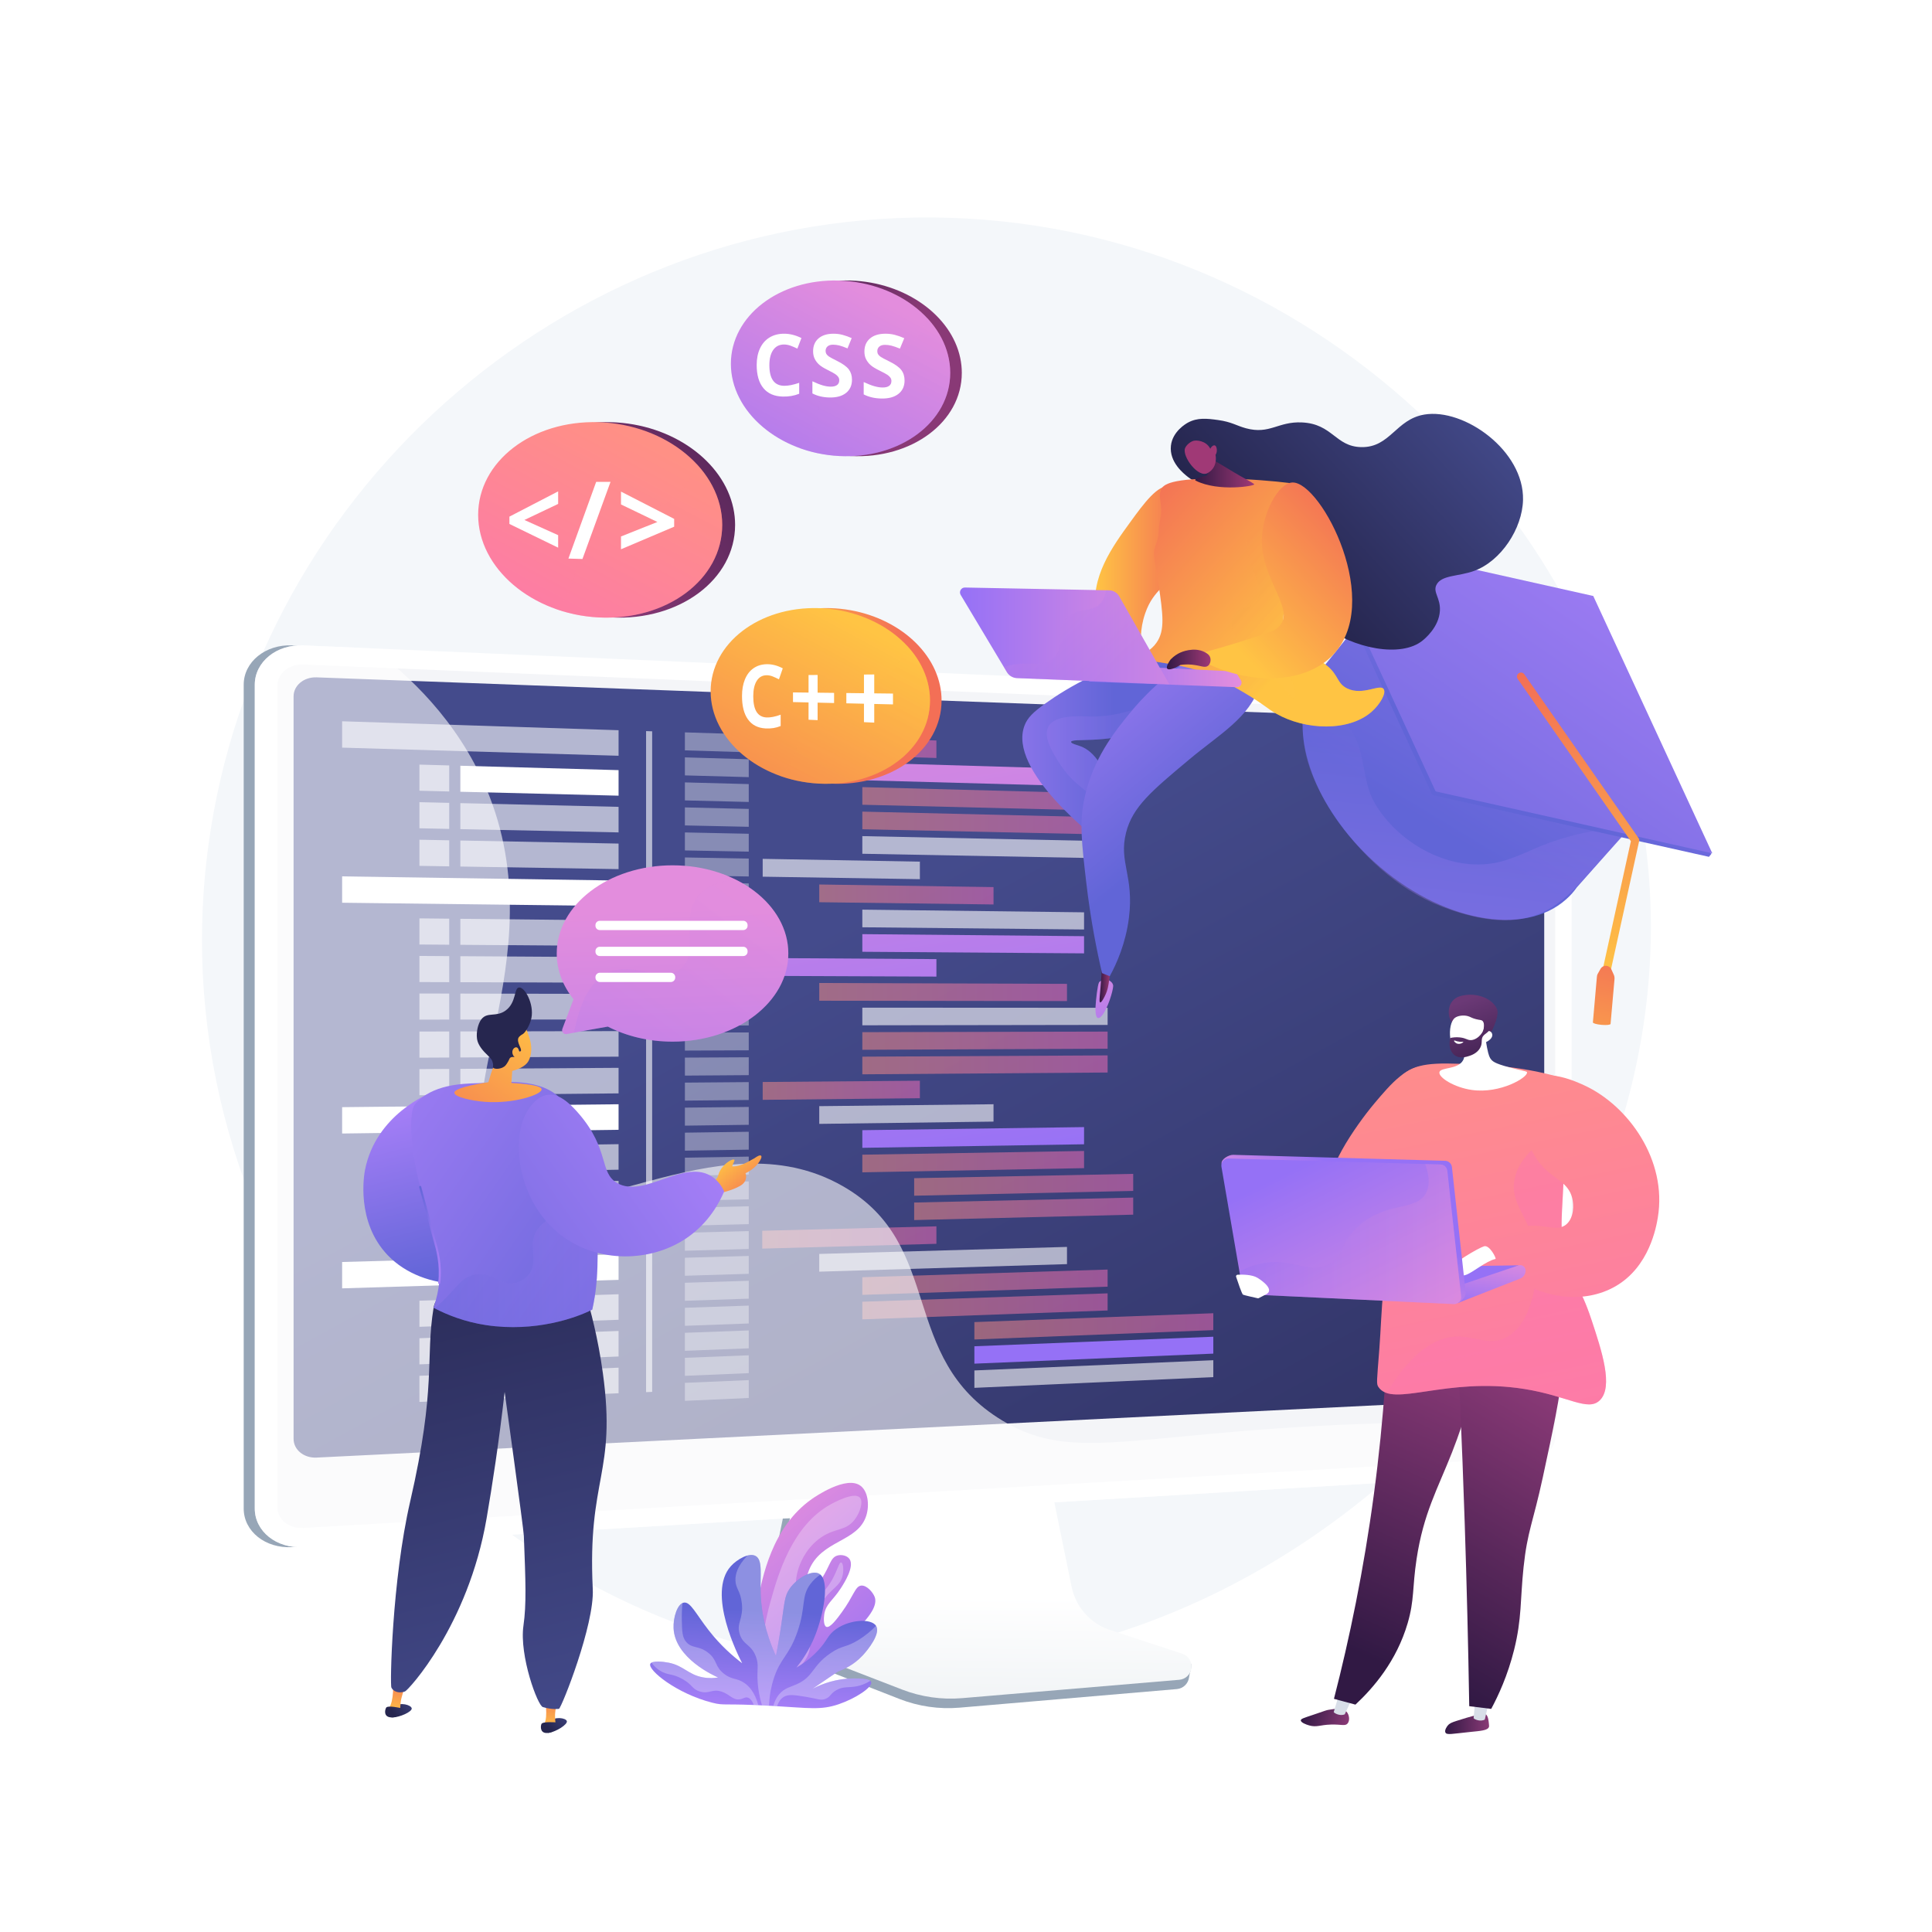 <?xml version="1.0" encoding="utf-8"?>
<!-- Generator: Adobe Illustrator 27.5.0, SVG Export Plug-In . SVG Version: 6.00 Build 0)  -->
<svg version="1.1" xmlns="http://www.w3.org/2000/svg" xmlns:xlink="http://www.w3.org/1999/xlink" x="0px" y="0px"
	 viewBox="0 0 3710 3710" style="enable-background:new 0 0 3710 3710;" xml:space="preserve">
<g id="Background">
	<g>
		<g>
			<rect style="fill:#FFFFFF;" width="3710" height="3710"/>
		</g>
	</g>
</g>
<g id="Illustration">
	<g>
		<path style="fill:#F4F7FA;" d="M1822.328,418.216C1110.083,396.588,493.129,928.056,399.917,1625.41
			C298.005,2387.871,858.92,3073.902,1549.104,3183.78c858.472,136.671,1691.141-653.982,1616.376-1511.722
			C3109.152,1025.826,2546.339,440.202,1822.328,418.216z"/>
		<g>
			<g>
				<path style="fill:#97A6B7;" d="M2127.274,3146.819c-37.919-12.577-66.259-44.758-74.251-84.312l-55.189-273.148l-472.104,16.765
					l-58.102,284.559c-8.137,39.852,24.437,79.834,61.951,94.512l197.518,77.282c36.737,14.374,76.226,20.099,115.475,16.741
					l417.427-35.71c12.203-1.044,21.991-10.636,23.411-22.942c1.42-12.306,9.97-26.123-1.666-29.983L2127.274,3146.819z"/>
				<linearGradient id="SVGID_1_" gradientUnits="userSpaceOnUse" x1="1879.341" y1="3643.032" x2="1886.138" y2="3065.265">
					<stop  offset="0.494" style="stop-color:#EBEFF2"/>
					<stop  offset="1" style="stop-color:#FFFFFF"/>
				</linearGradient>
				<path style="fill:url(#SVGID_1_);" d="M2131.946,3130.206c-37.88-12.419-66.193-44.196-74.177-83.253l-55.134-269.714
					l-460.596,16.572l-58.044,280.982c-8.129,39.351,13.379,78.813,50.856,93.306l197.319,76.31
					c36.7,14.193,76.15,19.846,115.359,16.531l417.006-35.261c12.19-1.031,21.969-10.502,23.387-22.654
					c1.419-12.151-5.915-23.621-17.54-27.432L2131.946,3130.206z"/>
			</g>
			<g>
				<g>
					<path style="fill:#97A6B7;" d="M561.05,2970.906c-51.196,3.052-93.08-30.161-93.08-74.053V1314.884
						c0-43.892,41.884-77.786,93.08-75.568l2377.896,164.62c37.587,1.629,57.755-28.714,57.755,8.615v1345.453
						c0,37.33-30.435,69.515-68.022,71.756L561.05,2970.906z"/>
					<path style="fill:#FFFFFF;" d="M582.328,2970.906c-51.196,3.052-93.08-30.161-93.08-74.053V1314.884
						c0-43.892,41.884-77.786,93.08-75.568l2367.629,102.587c37.587,1.629,68.022,33.318,68.022,70.648v1345.453
						c0,37.33-30.435,69.515-68.022,71.756L582.328,2970.906z"/>
					<path style="opacity:0.3;fill:#D8DEE8;" d="M2949.958,1373.567l-2367.629-97.4c-27.37-1.126-49.623,16.959-49.623,40.396
						v1230.355v347.548c0,23.438,22.253,41.159,49.623,39.588l2367.629-135.959c20.146-1.157,36.437-18.328,36.437-38.357v-307.566
						V1411.331C2986.395,1391.303,2970.104,1374.396,2949.958,1373.567z"/>
				</g>
				<g>
					
						<linearGradient id="SVGID_00000069390154706299046860000016821768204520665508_" gradientUnits="userSpaceOnUse" x1="1593.644" y1="1778.476" x2="2712.67" y2="3830.905">
						<stop  offset="0" style="stop-color:#444B8C"/>
						<stop  offset="0.996" style="stop-color:#26264F"/>
					</linearGradient>
					<path style="fill:url(#SVGID_00000069390154706299046860000016821768204520665508_);" d="M2932.364,2684.249L607.989,2798.986
						c-24.397,1.204-44.225-14.923-44.225-36.024V1337.286c0-21.101,19.828-37.471,44.225-36.566l2324.375,86.278
						c18.242,0.677,32.997,15.966,32.997,34.149v1228.547C2965.361,2667.879,2950.606,2683.348,2932.364,2684.249z"/>
					<polygon style="opacity:0.6;fill:#FFFFFF;" points="1187.837,1451.284 657.003,1435.671 657.003,1385.059 1187.837,1402.228 
											"/>
					<polygon style="opacity:0.36;fill:#FFFFFF;" points="1437.824,1444.635 1315.197,1440.925 1315.197,1406.346 
						1437.824,1410.313 					"/>
					<polygon style="opacity:0.36;fill:#FFFFFF;" points="1437.824,1492.324 1315.197,1488.967 1315.197,1454.389 
						1437.824,1458.001 					"/>
					
						<linearGradient id="SVGID_00000006698317866809539080000000700670452588157595_" gradientUnits="userSpaceOnUse" x1="1760.427" y1="1177.404" x2="1961.299" y2="2401.766">
						<stop  offset="0.004" style="stop-color:#E38DDD"/>
						<stop  offset="1" style="stop-color:#9571F6"/>
					</linearGradient>
					<polygon style="fill:url(#SVGID_00000006698317866809539080000000700670452588157595_);" points="2048.929,1509.05 
						1573.188,1496.029 1573.188,1461.988 2048.929,1475.999 					"/>
					
						<linearGradient id="SVGID_00000036246232313207287380000015348269710832486022_" gradientUnits="userSpaceOnUse" x1="1655.931" y1="1534.181" x2="2126.94" y2="1534.181">
						<stop  offset="0" style="stop-color:#FF9085"/>
						<stop  offset="1" style="stop-color:#FB6FBB"/>
					</linearGradient>
					<polygon style="opacity:0.5;fill:url(#SVGID_00000036246232313207287380000015348269710832486022_);" points="
						2126.94,1556.881 1655.931,1545.351 1655.931,1511.482 2126.94,1523.992 					"/>
					
						<linearGradient id="SVGID_00000031909343728722139160000017980664069529744813_" gradientUnits="userSpaceOnUse" x1="1655.931" y1="1580.558" x2="2126.94" y2="1580.558">
						<stop  offset="0" style="stop-color:#FF9085"/>
						<stop  offset="1" style="stop-color:#FB6FBB"/>
					</linearGradient>
					<polygon style="opacity:0.5;fill:url(#SVGID_00000031909343728722139160000017980664069529744813_);" points="
						2126.94,1602.577 1655.931,1592.409 1655.931,1558.54 2126.94,1569.688 					"/>
					<polygon style="opacity:0.6;fill:#FFFFFF;" points="2126.94,1648.273 1655.931,1639.466 1655.931,1605.597 2126.94,1615.384 
											"/>
					<polygon style="opacity:0.36;fill:#FFFFFF;" points="1437.824,1540.012 1315.197,1537.01 1315.197,1502.432 1437.824,1505.689 
											"/>
					<polygon style="opacity:0.36;fill:#FFFFFF;" points="1437.824,1587.7 1315.197,1585.053 1315.197,1550.475 1437.824,1553.377 
											"/>
					<polygon style="opacity:0.36;fill:#FFFFFF;" points="1437.824,1635.388 1315.197,1633.096 1315.197,1598.517 
						1437.824,1601.066 					"/>
					<polygon style="opacity:0.36;fill:#FFFFFF;" points="1437.824,1683.077 1315.197,1681.138 1315.197,1646.56 1437.824,1648.754 
											"/>
					<polygon style="opacity:0.6;fill:#FFFFFF;" points="1766.425,1688.27 1464.584,1683.5 1464.584,1649.232 1766.425,1654.631 
											"/>
					<polygon style="opacity:0.36;fill:#FFFFFF;" points="1437.824,1730.765 1315.197,1729.181 1315.197,1694.603 
						1437.824,1696.442 					"/>
					<polygon style="opacity:0.36;fill:#FFFFFF;" points="1437.824,1778.453 1315.197,1777.224 1315.197,1742.646 1437.824,1744.13 
											"/>
					<polygon style="opacity:0.36;fill:#FFFFFF;" points="1437.824,1826.141 1315.197,1825.267 1315.197,1790.688 
						1437.824,1791.818 					"/>
					
						<linearGradient id="SVGID_00000177471327434785270440000001811209767218106287_" gradientUnits="userSpaceOnUse" x1="1573.188" y1="1717.653" x2="1907.843" y2="1717.653">
						<stop  offset="0" style="stop-color:#FF9085"/>
						<stop  offset="1" style="stop-color:#FB6FBB"/>
					</linearGradient>
					<polygon style="opacity:0.5;fill:url(#SVGID_00000177471327434785270440000001811209767218106287_);" points="
						1907.843,1736.835 1573.188,1732.513 1573.188,1698.472 1907.843,1703.49 					"/>
					<polygon style="opacity:0.6;fill:#FFFFFF;" points="2081.703,1784.907 1655.931,1780.639 1655.931,1746.77 2081.703,1751.924 
											"/>
					
						<linearGradient id="SVGID_00000134946559195797084100000010246037779204177813_" gradientUnits="userSpaceOnUse" x1="1764.706" y1="1178.142" x2="1948.501" y2="2298.416">
						<stop  offset="0.004" style="stop-color:#E38DDD"/>
						<stop  offset="1" style="stop-color:#9571F6"/>
					</linearGradient>
					<polygon style="fill:url(#SVGID_00000134946559195797084100000010246037779204177813_);" points="2081.703,1830.734 
						1655.931,1827.697 1655.931,1793.828 2081.703,1797.751 					"/>
					<polygon style="opacity:0.36;fill:#FFFFFF;" points="1437.824,1873.829 1315.197,1873.309 1315.197,1838.731 
						1437.824,1839.507 					"/>
					<polygon style="opacity:0.36;fill:#FFFFFF;" points="1437.824,1921.518 1315.197,1921.352 1315.197,1886.774 
						1437.824,1887.195 					"/>
					<polygon style="opacity:0.36;fill:#FFFFFF;" points="1437.824,1969.206 1315.197,1969.395 1315.197,1934.817 
						1437.824,1934.883 					"/>
					<polygon style="opacity:0.36;fill:#FFFFFF;" points="1437.824,2016.894 1315.197,2017.437 1315.197,1982.859 
						1437.824,1982.571 					"/>
					<polygon style="opacity:0.36;fill:#FFFFFF;" points="1437.824,2064.582 1315.197,2065.48 1315.197,2030.902 1437.824,2030.259 
											"/>
					<polygon style="opacity:0.36;fill:#FFFFFF;" points="1437.824,2112.271 1315.197,2113.523 1315.197,2078.945 
						1437.824,2077.948 					"/>
					<polygon style="opacity:0.36;fill:#FFFFFF;" points="1437.824,2159.959 1315.197,2161.566 1315.197,2126.988 
						1437.824,2125.636 					"/>
					<polygon style="opacity:0.36;fill:#FFFFFF;" points="1437.824,2207.647 1315.197,2209.608 1315.197,2175.031 
						1437.824,2173.324 					"/>
					<polygon style="opacity:0.36;fill:#FFFFFF;" points="1437.824,2255.335 1315.197,2257.651 1315.197,2223.073 
						1437.824,2221.012 					"/>
					<polygon style="opacity:0.36;fill:#FFFFFF;" points="1437.824,2303.023 1315.197,2305.694 1315.197,2271.116 
						1437.824,2268.701 					"/>
					<polygon style="opacity:0.36;fill:#FFFFFF;" points="1437.824,2350.712 1315.197,2353.737 1315.197,2319.159 
						1437.824,2316.389 					"/>
					<polygon style="opacity:0.36;fill:#FFFFFF;" points="1437.824,2398.4 1315.197,2401.779 1315.197,2367.201 1437.824,2364.077 
											"/>
					<polygon style="opacity:0.36;fill:#FFFFFF;" points="1437.824,2446.088 1315.197,2449.822 1315.197,2415.244 
						1437.824,2411.765 					"/>
					<polygon style="opacity:0.36;fill:#FFFFFF;" points="1437.824,2493.776 1315.197,2497.865 1315.197,2463.287 
						1437.824,2459.453 					"/>
					<polygon style="opacity:0.36;fill:#FFFFFF;" points="1437.824,2541.464 1315.197,2545.908 1315.197,2511.33 1437.824,2507.142 
											"/>
					<polygon style="opacity:0.36;fill:#FFFFFF;" points="1437.824,2589.153 1315.197,2593.95 1315.197,2559.372 1437.824,2554.83 
											"/>
					<polygon style="opacity:0.36;fill:#FFFFFF;" points="1437.824,2636.841 1315.197,2641.993 1315.197,2607.415 
						1437.824,2602.518 					"/>
					<polygon style="opacity:0.36;fill:#FFFFFF;" points="1437.824,2684.529 1315.197,2690.036 1315.197,2655.458 
						1437.824,2650.206 					"/>
					
						<linearGradient id="SVGID_00000051382574027266406540000009372121609496240817_" gradientUnits="userSpaceOnUse" x1="1463.751" y1="1433.346" x2="1798.188" y2="1433.346">
						<stop  offset="0" style="stop-color:#FF9085"/>
						<stop  offset="1" style="stop-color:#FB6FBB"/>
					</linearGradient>
					<polygon style="opacity:0.5;fill:url(#SVGID_00000051382574027266406540000009372121609496240817_);" points="
						1798.188,1455.541 1463.751,1445.42 1463.751,1411.151 1798.188,1421.968 					"/>
					<polygon style="opacity:0.6;fill:#FFFFFF;" points="2048.929,2427.479 1573.188,2441.966 1573.188,2407.925 2048.929,2394.428 
											"/>
					
						<linearGradient id="SVGID_00000047759791229112071180000014214249221549505182_" gradientUnits="userSpaceOnUse" x1="1655.931" y1="2462.207" x2="2126.94" y2="2462.207">
						<stop  offset="0" style="stop-color:#FF9085"/>
						<stop  offset="1" style="stop-color:#FB6FBB"/>
					</linearGradient>
					<polygon style="opacity:0.5;fill:url(#SVGID_00000047759791229112071180000014214249221549505182_);" points="
						2126.94,2470.799 1655.931,2486.504 1655.931,2452.635 2126.94,2437.91 					"/>
					
						<linearGradient id="SVGID_00000157995694413770787490000017167969187362744197_" gradientUnits="userSpaceOnUse" x1="1655.931" y1="2508.584" x2="2126.94" y2="2508.584">
						<stop  offset="0" style="stop-color:#FF9085"/>
						<stop  offset="1" style="stop-color:#FB6FBB"/>
					</linearGradient>
					<polygon style="opacity:0.5;fill:url(#SVGID_00000157995694413770787490000017167969187362744197_);" points="
						2126.94,2516.495 1655.931,2533.562 1655.931,2499.692 2126.94,2483.606 					"/>
					
						<linearGradient id="SVGID_00000183234704660265186710000004279114103602983041_" gradientUnits="userSpaceOnUse" x1="1871.096" y1="2546.992" x2="2329.911" y2="2546.992">
						<stop  offset="0" style="stop-color:#FF9085"/>
						<stop  offset="1" style="stop-color:#FB6FBB"/>
					</linearGradient>
					<polygon style="opacity:0.5;fill:url(#SVGID_00000183234704660265186710000004279114103602983041_);" points="
						2329.911,2554.25 1871.096,2572.201 1871.096,2538.78 2329.911,2521.783 					"/>
					
						<linearGradient id="SVGID_00000053547549264912375360000004310957188041748910_" gradientUnits="userSpaceOnUse" x1="1907.528" y1="1416.533" x2="2051.091" y2="2291.579">
						<stop  offset="0.004" style="stop-color:#E38DDD"/>
						<stop  offset="1" style="stop-color:#9571F6"/>
					</linearGradient>
					<polygon style="fill:url(#SVGID_00000053547549264912375360000004310957188041748910_);" points="2329.911,2599.359 
						1871.096,2618.636 1871.096,2585.215 2329.911,2566.892 					"/>
					<polygon style="opacity:0.6;fill:#FFFFFF;" points="2329.911,2644.468 1871.096,2665.072 1871.096,2631.651 2329.911,2612.001 
											"/>
					
						<linearGradient id="SVGID_00000033347812850219447780000010742936150562214570_" gradientUnits="userSpaceOnUse" x1="1463.751" y1="2376.29" x2="1798.188" y2="2376.29">
						<stop  offset="0" style="stop-color:#FF9085"/>
						<stop  offset="1" style="stop-color:#FB6FBB"/>
					</linearGradient>
					<polygon style="opacity:0.5;fill:url(#SVGID_00000033347812850219447780000010742936150562214570_);" points="
						1798.188,2388.468 1463.751,2397.685 1463.751,2363.416 1798.188,2354.895 					"/>
					
						<linearGradient id="SVGID_00000027572688048714918320000007898125665106466204_" gradientUnits="userSpaceOnUse" x1="1573.188" y1="1905.001" x2="2048.929" y2="1905.001">
						<stop  offset="0" style="stop-color:#FF9085"/>
						<stop  offset="1" style="stop-color:#FB6FBB"/>
					</linearGradient>
					<polygon style="opacity:0.5;fill:url(#SVGID_00000027572688048714918320000007898125665106466204_);" points="
						2048.929,1922.343 1573.188,1921.7 1573.188,1887.659 2048.929,1889.292 					"/>
					<polygon style="opacity:0.6;fill:#FFFFFF;" points="2126.94,1968.144 1655.931,1968.87 1655.931,1935.001 2126.94,1935.255 
											"/>
					
						<linearGradient id="SVGID_00000092445636106529349890000002881262310928424120_" gradientUnits="userSpaceOnUse" x1="1655.931" y1="1998.439" x2="2126.94" y2="1998.439">
						<stop  offset="0" style="stop-color:#FF9085"/>
						<stop  offset="1" style="stop-color:#FB6FBB"/>
					</linearGradient>
					<polygon style="opacity:0.5;fill:url(#SVGID_00000092445636106529349890000002881262310928424120_);" points="2126.94,2013.84 
						1655.931,2015.927 1655.931,1982.058 2126.94,1980.951 					"/>
					
						<linearGradient id="SVGID_00000044890959402968065640000013325245602882614671_" gradientUnits="userSpaceOnUse" x1="1655.931" y1="2044.816" x2="2126.94" y2="2044.816">
						<stop  offset="0" style="stop-color:#FF9085"/>
						<stop  offset="1" style="stop-color:#FB6FBB"/>
					</linearGradient>
					<polygon style="opacity:0.5;fill:url(#SVGID_00000044890959402968065640000013325245602882614671_);" points="
						2126.94,2059.536 1655.931,2062.985 1655.931,2029.116 2126.94,2026.647 					"/>
					
						<linearGradient id="SVGID_00000034768536974868490150000006324163189711600286_" gradientUnits="userSpaceOnUse" x1="1464.584" y1="2093.636" x2="1766.425" y2="2093.636">
						<stop  offset="0" style="stop-color:#FF9085"/>
						<stop  offset="1" style="stop-color:#FB6FBB"/>
					</linearGradient>
					<polygon style="opacity:0.5;fill:url(#SVGID_00000034768536974868490150000006324163189711600286_);" points="
						1766.425,2108.914 1464.584,2111.997 1464.584,2077.73 1766.425,2075.275 					"/>
					<polygon style="opacity:0.6;fill:#FFFFFF;" points="1907.843,2153.799 1573.188,2158.185 1573.188,2124.144 1907.843,2120.454 
											"/>
					
						<linearGradient id="SVGID_00000119825487413926870030000000630775433947278769_" gradientUnits="userSpaceOnUse" x1="1715.915" y1="1252.29" x2="1882.757" y2="2269.229">
						<stop  offset="0.004" style="stop-color:#E38DDD"/>
						<stop  offset="1" style="stop-color:#9571F6"/>
					</linearGradient>
					<polygon style="fill:url(#SVGID_00000119825487413926870030000000630775433947278769_);" points="2081.703,2197.347 
						1655.931,2204.158 1655.931,2170.289 2081.703,2164.364 					"/>
					
						<linearGradient id="SVGID_00000147899999881327614860000006263513089195147926_" gradientUnits="userSpaceOnUse" x1="1655.931" y1="2230.703" x2="2081.703" y2="2230.703">
						<stop  offset="0" style="stop-color:#FF9085"/>
						<stop  offset="1" style="stop-color:#FB6FBB"/>
					</linearGradient>
					<polygon style="opacity:0.5;fill:url(#SVGID_00000147899999881327614860000006263513089195147926_);" points="
						2081.703,2243.174 1655.931,2251.216 1655.931,2217.347 2081.703,2210.191 					"/>
					
						<linearGradient id="SVGID_00000127743979067416432470000010895097378402925494_" gradientUnits="userSpaceOnUse" x1="1755.443" y1="2275.132" x2="2176.092" y2="2275.132">
						<stop  offset="0" style="stop-color:#FF9085"/>
						<stop  offset="1" style="stop-color:#FB6FBB"/>
					</linearGradient>
					<polygon style="opacity:0.5;fill:url(#SVGID_00000127743979067416432470000010895097378402925494_);" points="
						2176.092,2286.945 1755.443,2296.106 1755.443,2262.444 2176.092,2254.158 					"/>
					
						<linearGradient id="SVGID_00000038415154575620295950000004766750974144946870_" gradientUnits="userSpaceOnUse" x1="1755.443" y1="2321.294" x2="2176.092" y2="2321.294">
						<stop  offset="0" style="stop-color:#FF9085"/>
						<stop  offset="1" style="stop-color:#FB6FBB"/>
					</linearGradient>
					<polygon style="opacity:0.5;fill:url(#SVGID_00000038415154575620295950000004766750974144946870_);" points="
						2176.092,2332.499 1755.443,2342.876 1755.443,2309.214 2176.092,2299.712 					"/>
					
						<linearGradient id="SVGID_00000052103573825823778290000000138349277716038025_" gradientUnits="userSpaceOnUse" x1="1524.435" y1="1208.51" x2="1709.327" y2="2335.472">
						<stop  offset="0.004" style="stop-color:#E38DDD"/>
						<stop  offset="1" style="stop-color:#9571F6"/>
					</linearGradient>
					<polygon style="fill:url(#SVGID_00000052103573825823778290000000138349277716038025_);" points="1798.188,1875.358 
						1463.751,1873.939 1463.751,1839.671 1798.188,1841.785 					"/>
					<polygon style="fill:#FFFFFF;" points="1187.837,1527.934 883.999,1520.389 883.999,1470.442 1187.837,1478.878 					"/>
					<polygon style="opacity:0.6;fill:#FFFFFF;" points="805.412,1518.437 862.638,1519.858 862.638,1469.849 805.412,1468.26 					
						"/>
					<polygon style="opacity:0.6;fill:#FFFFFF;" points="1187.837,1598.453 883.999,1592.187 883.999,1542.24 1187.837,1549.397 
											"/>
					<polygon style="opacity:0.6;fill:#FFFFFF;" points="805.412,1590.566 862.638,1591.746 862.638,1541.737 805.412,1540.389 
											"/>
					<polygon style="opacity:0.6;fill:#FFFFFF;" points="1187.837,1668.972 883.999,1663.985 883.999,1614.038 1187.837,1619.915 
											"/>
					<polygon style="opacity:0.6;fill:#FFFFFF;" points="805.412,1662.695 862.638,1663.635 862.638,1613.625 805.412,1612.519 
											"/>
					<polygon style="fill:#FFFFFF;" points="1187.837,2169.531 657.003,2176.687 657.003,2126.075 1187.837,2120.474 					"/>
					<polygon style="opacity:0.6;fill:#FFFFFF;" points="1187.837,2246.181 883.999,2251.668 883.999,2201.722 1187.837,2197.125 
											"/>
					<polygon style="opacity:0.6;fill:#FFFFFF;" points="805.412,2253.087 862.638,2252.054 862.638,2202.045 805.412,2202.911 
											"/>
					<polygon style="opacity:0.6;fill:#FFFFFF;" points="1187.837,2316.7 883.999,2323.466 883.999,2273.52 1187.837,2267.644 					
						"/>
					<polygon style="opacity:0.6;fill:#FFFFFF;" points="805.412,2325.217 862.638,2323.942 862.638,2273.933 805.412,2275.04 					
						"/>
					<polygon style="opacity:0.6;fill:#FFFFFF;" points="1187.837,2387.219 883.999,2395.264 883.999,2345.318 1187.837,2338.162 
											"/>
					<polygon style="opacity:0.6;fill:#FFFFFF;" points="805.412,2397.346 862.638,2395.83 862.638,2345.821 805.412,2347.169 					
						"/>
					<polygon style="fill:#FFFFFF;" points="1187.837,1739.968 657.003,1733.507 657.003,1682.895 1187.837,1690.912 					"/>
					<polygon style="opacity:0.6;fill:#FFFFFF;" points="1187.837,1816.619 883.999,1814.311 883.999,1764.365 1187.837,1767.562 
											"/>
					<polygon style="opacity:0.6;fill:#FFFFFF;" points="805.412,1813.714 862.638,1814.149 862.638,1764.14 805.412,1763.537 					
						"/>
					<polygon style="opacity:0.6;fill:#FFFFFF;" points="1187.837,1887.137 883.999,1886.11 883.999,1836.163 1187.837,1838.081 
											"/>
					<polygon style="opacity:0.6;fill:#FFFFFF;" points="805.412,1885.844 862.638,1886.037 862.638,1836.028 805.412,1835.667 
											"/>
					<polygon style="opacity:0.6;fill:#FFFFFF;" points="1187.837,2029.091 883.999,2030.638 883.999,1980.692 1187.837,1980.034 
											"/>
					<polygon style="opacity:0.6;fill:#FFFFFF;" points="805.412,2031.039 862.638,2030.747 862.638,1980.738 805.412,1980.862 
											"/>
					<polygon style="opacity:0.6;fill:#FFFFFF;" points="1187.837,2099.609 883.999,2102.437 883.999,2052.49 1187.837,2050.553 
											"/>
					<polygon style="opacity:0.6;fill:#FFFFFF;" points="805.412,2103.168 862.638,2102.635 862.638,2052.626 805.412,2052.991 
											"/>
					<polygon style="opacity:0.6;fill:#FFFFFF;" points="1187.837,1957.656 883.999,1957.908 883.999,1907.961 1187.837,1908.6 
											"/>
					<polygon style="opacity:0.6;fill:#FFFFFF;" points="805.412,1957.973 862.638,1957.925 862.638,1907.916 805.412,1907.796 
											"/>
					<polygon style="fill:#FFFFFF;" points="1187.837,2457.713 657.003,2474.005 657.003,2423.394 1187.837,2408.657 					"/>
					<polygon style="opacity:0.6;fill:#FFFFFF;" points="1187.837,2534.364 883.999,2545.08 883.999,2495.133 1187.837,2485.307 
											"/>
					<polygon style="opacity:0.6;fill:#FFFFFF;" points="805.412,2547.852 862.638,2545.833 862.638,2495.824 805.412,2497.675 
											"/>
					<polygon style="opacity:0.6;fill:#FFFFFF;" points="1187.837,2604.883 883.999,2616.878 883.999,2566.932 1187.837,2555.826 
											"/>
					<polygon style="opacity:0.6;fill:#FFFFFF;" points="805.412,2619.981 862.638,2617.721 862.638,2567.712 805.412,2569.804 
											"/>
					<polygon style="opacity:0.6;fill:#FFFFFF;" points="1187.837,2675.401 883.999,2688.677 883.999,2638.73 1187.837,2626.345 
											"/>
					<polygon style="opacity:0.6;fill:#FFFFFF;" points="805.412,2692.11 862.638,2689.61 862.638,2639.6 805.412,2641.933 					"/>
					<polygon style="opacity:0.6;fill:#FFFFFF;" points="1252.344,2672.827 1240.653,2673.338 1240.653,1403.936 1252.344,1404.314 
											"/>
				</g>
				<path style="opacity:0.6;fill:#FFFFFF;" d="M2702.786,2731.84c-515.399,10.776-631.303,84.367-777.754-3.81
					c-201.238-121.164-109.591-336.696-305.658-449.753c-246.497-142.136-530.697,118.178-659.348-8.733
					c-128.118-126.385,113.904-423.84-26.199-755.411c-56.224-133.061-151.96-219.485-218.093-269.035l-133.407-5.78
					c-51.197-2.218-93.08,31.677-93.08,75.568v1581.969c0,43.892,41.883,77.105,93.08,74.053l2367.629-141.146
					c37.587-2.241,68.022-34.426,68.022-71.757v-23.92C2947.018,2731.567,2837.102,2729.031,2702.786,2731.84z"/>
			</g>
		</g>
		<g>
			<g>
				
					<linearGradient id="SVGID_00000003085267781337687870000011965858047670978188_" gradientUnits="userSpaceOnUse" x1="210.576" y1="579.845" x2="582.293" y2="1489.006" gradientTransform="matrix(-0.988 -0.154 -0.154 0.988 3548.479 206.009)">
					<stop  offset="0" style="stop-color:#AA80F9"/>
					<stop  offset="0.996" style="stop-color:#6165D7"/>
				</linearGradient>
				<path style="fill:url(#SVGID_00000003085267781337687870000011965858047670978188_);" d="M2638.261,1654.576
					c126.712,114.93,288.073,145.278,369.334,72.235l0.055,0.04l0.307-0.36c3.319-2.995,6.559-6.097,9.588-9.45
					c3.823-4.234,7.365-8.667,10.584-13.245l98.265-110.65l20.41-23.003l-147.097-129.384c-21.381-33.26-48.609-65.612-81.136-95.15
					c-36.595-33.18-76.082-59.286-115.657-77.945l-147.24-129.469l-115.076,143.585c-0.419,0.468-0.892,0.896-1.311,1.364
					c-4.341,4.748-8.258,9.782-11.802,15.031c-5.65,8.307-10.349,17.169-14.158,26.545
					C2476.502,1415.422,2525.238,1552.024,2638.261,1654.576z"/>
				
					<linearGradient id="SVGID_00000071558504203861384090000002649179734900860327_" gradientUnits="userSpaceOnUse" x1="518.572" y1="1649.317" x2="532.835" y2="1253.028" gradientTransform="matrix(-0.988 -0.154 -0.154 0.988 3548.479 206.009)">
					<stop  offset="0" style="stop-color:#AA80F9"/>
					<stop  offset="0.996" style="stop-color:#6165D7"/>
				</linearGradient>
				<path style="opacity:0.3;fill:url(#SVGID_00000071558504203861384090000002649179734900860327_);" d="M2637.352,1655.536
					c34.238,32.547,73.05,60.046,115.151,78.662c43.204,19.103,104.231,36.498,152.031,32.496
					c79.48-6.654,116.981-57.044,165.555-111.129c18.719-20.843,38.825-40.54,56.412-62.377
					c-46.149-5.875-106.048,9.22-149.333,24.448c-37.397,13.156-72.994,34.573-112.635,40.459
					c-87.404,12.979-180.767-41.242-224.473-115.596c-26.706-45.433-16.075-104.379-50.377-146.457
					c-22.173-27.199-56.462-42.085-76.355-71.321c3.564,5.238-8.844,42.408-9.733,50.314c-2.044,18.183-1.919,36.488,0.626,54.617
					c5.943,42.339,24.019,82.293,46.329,118.408C2574.201,1586.345,2603.547,1623.401,2637.352,1655.536z"/>
			</g>
			
				<linearGradient id="SVGID_00000137127929383346017090000011441613825259066782_" gradientUnits="userSpaceOnUse" x1="-1903.634" y1="-989.248" x2="-1968.477" y2="-505.503" gradientTransform="matrix(-0.778 -0.628 -0.628 0.778 982.394 612.988)">
				<stop  offset="0" style="stop-color:#AA80F9"/>
				<stop  offset="0.996" style="stop-color:#6165D7"/>
			</linearGradient>
			<polygon style="fill:url(#SVGID_00000137127929383346017090000011441613825259066782_);" points="2541.991,1038.553 
				3052.782,1152.84 3272.521,1627.902 3286.618,1639.274 3281.706,1645.362 3281.706,1645.362 2750.636,1526.655 
				2522.288,1032.708 2522.288,1032.708 2527.199,1026.62 			"/>
			
				<linearGradient id="SVGID_00000124856950096112015560000014346668155282532516_" gradientUnits="userSpaceOnUse" x1="-1912.828" y1="-1126.206" x2="-1997.495" y2="-50.32" gradientTransform="matrix(-0.778 -0.628 -0.628 0.778 982.394 612.988)">
				<stop  offset="0" style="stop-color:#AA80F9"/>
				<stop  offset="0.996" style="stop-color:#6165D7"/>
			</linearGradient>
			<polygon style="fill:url(#SVGID_00000124856950096112015560000014346668155282532516_);" points="3059.541,1144.463 
				3288.089,1638.572 2756.819,1519.703 2528.27,1025.594 			"/>
			<g>
				
					<linearGradient id="SVGID_00000163045317959808980700000011902861876393877427_" gradientUnits="userSpaceOnUse" x1="274.679" y1="1737.596" x2="336.832" y2="1156.595" gradientTransform="matrix(-0.988 -0.154 -0.154 0.988 3548.479 206.009)">
					<stop  offset="0" style="stop-color:#FFC444"/>
					<stop  offset="0.996" style="stop-color:#F36F56"/>
				</linearGradient>
				<path style="fill:url(#SVGID_00000163045317959808980700000011902861876393877427_);" d="M3081.179,1884.078
					c4.011,0.624,7.865-1.974,8.747-5.993l57.672-262.731c0.463-2.11,0.025-4.317-1.211-6.09l-219.263-314.428
					c-2.448-3.512-7.271-4.367-10.78-1.922c-3.509,2.446-4.369,7.273-1.924,10.781l217.325,311.648l-56.946,259.421
					c-0.918,4.177,1.727,8.307,5.904,9.224C3080.863,1884.025,3081.021,1884.054,3081.179,1884.078z"/>
			</g>
			
				<linearGradient id="SVGID_00000110446707199562174670000003814403971006990737_" gradientUnits="userSpaceOnUse" x1="6977.791" y1="2683.19" x2="7015.031" y2="2335.081" gradientTransform="matrix(0.996 0.088 -0.088 0.996 -3681.905 -1133.32)">
				<stop  offset="0" style="stop-color:#FFC444"/>
				<stop  offset="0.996" style="stop-color:#F36F56"/>
			</linearGradient>
			<path style="fill:url(#SVGID_00000110446707199562174670000003814403971006990737_);" d="M3098.893,1871.663l-4.64-10.258
				c-1.775-3.892-5.514-6.503-9.781-6.808c-4.267-0.306-8.35,1.745-10.662,5.344l-5.52,9.766c-1.506,2.345-1.709,5.083-1.953,7.86
				l-7.532,85.632c-0.162,1.839,6.872,3.959,16.678,4.822c9.807,0.862,17.102,0.002,17.264-1.837l7.553-85.874
				C3100.56,1877.345,3100.128,1874.37,3098.893,1871.663z"/>
		</g>
		<g>
			
				<linearGradient id="SVGID_00000117673602020042745480000012620058634488038802_" gradientUnits="userSpaceOnUse" x1="2693.892" y1="1899.799" x2="2413.268" y2="3245.252" gradientTransform="matrix(-1 0 0 1 5316.605 0)">
				<stop  offset="0" style="stop-color:#FF9085"/>
				<stop  offset="1" style="stop-color:#FB6FBB"/>
			</linearGradient>
			<path style="fill:url(#SVGID_00000117673602020042745480000012620058634488038802_);" d="M2560.074,2285.526
				c-24.414-26.067,43.173-123.995,79.349-166.906c31.603-37.487,64.086-76.019,103.974-71.14
				c35.021,4.283,69.099,41.216,71.14,76.613C2820.029,2219.316,2594.782,2322.583,2560.074,2285.526z"/>
			
				<linearGradient id="SVGID_00000121966150338926400230000018386807732030961553_" gradientUnits="userSpaceOnUse" x1="-238.717" y1="3348.501" x2="-154.675" y2="3348.501" gradientTransform="matrix(1 0.029 -0.029 1 3110.93 -31.239)">
				<stop  offset="0" style="stop-color:#311944"/>
				<stop  offset="1" style="stop-color:#893976"/>
			</linearGradient>
			<path style="fill:url(#SVGID_00000121966150338926400230000018386807732030961553_);" d="M2853.212,3291.831
				c4.596,3.736,5.441,13.065,5.993,19.163c0.249,2.724,0.371,4.087,0.066,5.049c-2.22,7.018-15.832,7.756-37.175,9.937
				c-33.729,3.446-43.767,6.101-46.406,1.082c-2.474-4.704,3.513-12.406,4.187-13.255c3.624-4.565,8.073-6.226,16.673-9.056
				c15.913-5.238,26.665-8.106,29.921-8.974C2846.798,3290.349,2850.194,3289.378,2853.212,3291.831z"/>
			<path style="fill:#D8DEE8;" d="M2833.153,3261.017l-3.376,38.436c0.958,1.856,12.383,7.423,21.457,2.649l8.673-37.781
				L2833.153,3261.017z"/>
			
				<linearGradient id="SVGID_00000100374017504551756570000000548536064013062844_" gradientUnits="userSpaceOnUse" x1="354.217" y1="3630.891" x2="443.506" y2="3630.891" gradientTransform="matrix(0.964 0.265 -0.265 0.964 3123.755 -308.919)">
				<stop  offset="0" style="stop-color:#311944"/>
				<stop  offset="1" style="stop-color:#893976"/>
			</linearGradient>
			<path style="fill:url(#SVGID_00000100374017504551756570000000548536064013062844_);" d="M2585.715,3286.892
				c5.508,6.083,6.763,17.284,1.974,22.802c-4.708,5.425-11.788,1.356-31.865,1.956c-21.507,0.643-27.123,5.722-41.738,1.69
				c-5.904-1.632-16.332-5.591-16.135-9.807c0.139-2.965,5.448-4.496,23.18-10.437c25.169-8.431,25.059-8.892,30.404-9.777
				C2564.96,3281.094,2578.44,3278.86,2585.715,3286.892z"/>
			<path style="fill:#D8DEE8;" d="M2571.935,3251.814l-10.787,35.882c0.815,1.925,11.781,8.345,21.192,4.278l16.021-34.827
				L2571.935,3251.814z"/>
			
				<linearGradient id="SVGID_00000073000021139170066630000010130057920540700077_" gradientUnits="userSpaceOnUse" x1="2784.536" y1="3140.555" x2="2546.385" y2="2603.706" gradientTransform="matrix(-1 0 0 1 5316.605 0)">
				<stop  offset="0" style="stop-color:#311944"/>
				<stop  offset="1" style="stop-color:#893976"/>
			</linearGradient>
			<path style="fill:url(#SVGID_00000073000021139170066630000010130057920540700077_);" d="M2667.78,2465.946
				c-1.545,120.59-9.774,256.18-29.519,403.49c-19.514,145.593-46.862,277.144-76.693,392.823
				c13.763,3.703,27.526,7.406,41.288,11.109c34.917-32.558,78.964-83.81,100.218-156.237
				c13.191-44.952,8.795-68.052,17.162-123.343c13.323-88.035,40.309-134.158,68.2-205.149
				c25.064-63.793,54.691-157.415,70.576-282.558C2795.267,2492.703,2731.523,2479.324,2667.78,2465.946z"/>
			
				<linearGradient id="SVGID_00000111156347972350849650000000829724215334254512_" gradientUnits="userSpaceOnUse" x1="2190.462" y1="3351.332" x2="1952.315" y2="2814.492" gradientTransform="matrix(-0.993 -0.122 -0.122 0.993 5233.6 108.124)">
				<stop  offset="0" style="stop-color:#311944"/>
				<stop  offset="1" style="stop-color:#893976"/>
			</linearGradient>
			<path style="fill:url(#SVGID_00000111156347972350849650000000829724215334254512_);" d="M2792.012,2454.439
				c8.424,153.371,15.352,309.596,20.602,468.588c3.941,119.307,6.834,237.102,8.757,353.346
				c14.058,1.736,28.117,3.472,42.176,5.207c13.584-25.292,31.627-63.959,43.987-113.52c15.012-60.192,11.536-95.938,18.119-158.323
				c7.387-69.969,18.116-85.213,37.123-173.479c38.577-179.131,57.866-268.698,14.833-324.413
				C2963.64,2493.76,2919.848,2448.388,2792.012,2454.439z"/>
			
				<linearGradient id="SVGID_00000150803465732832182250000009407753566612062609_" gradientUnits="userSpaceOnUse" x1="2596.725" y1="1879.533" x2="2316.102" y2="3224.983" gradientTransform="matrix(-1 0 0 1 5316.605 0)">
				<stop  offset="0" style="stop-color:#FF9085"/>
				<stop  offset="1" style="stop-color:#FB6FBB"/>
			</linearGradient>
			<path style="fill:url(#SVGID_00000150803465732832182250000009407753566612062609_);" d="M2996.904,2068.977
				c-32.923-9.258-81.175-20.086-140.268-23.426c-84.283-4.764-126.425-7.146-156.287,12.925
				c-68.972,46.357-15.574,153.348-43.807,418.569c-4.032,37.875-4.937,76.021-7.856,113.998c-4.835,62.88-5.936,66.293-1.56,72.666
				c27.436,39.956,129.798-20.311,279.83,3.512c83.946,13.33,122.019,44.039,145.017,21.889
				c26.821-25.831,3.814-95.307-15.989-155.115c-22.732-68.651-36.775-69.535-49.678-121.237
				c-13.487-54.04-5.329-81.865-3.229-167.083C3004.079,2204.899,3003.865,2144.216,2996.904,2068.977z"/>
			<g style="opacity:0.3;">
				
					<linearGradient id="SVGID_00000124839899134204539380000002235048049150597764_" gradientUnits="userSpaceOnUse" x1="2355.391" y1="3030.211" x2="2461.894" y2="2524.324" gradientTransform="matrix(-1 0 0 1 5316.605 0)">
					<stop  offset="0" style="stop-color:#FF9085"/>
					<stop  offset="1" style="stop-color:#FB6FBB"/>
				</linearGradient>
				<path style="fill:url(#SVGID_00000124839899134204539380000002235048049150597764_);" d="M2792.883,2566.895
					c39.214-3.068,64.653,19.101,98.502,1.824c46.416-23.691,61.33-97.405,58.372-149.577
					c-4.494-79.268-49.757-100.163-41.955-151.401c4.219-27.71,24.003-64.498,95.033-102.084
					c0.947,31.633,0.767,58.596,0.239,80.018c-2.1,85.218-10.258,113.042,3.229,167.083c12.903,51.703,26.946,52.586,49.678,121.237
					c19.804,59.808,42.81,129.285,15.989,155.115c-22.998,22.149-61.071-8.56-145.017-21.889
					c-129.276-20.527-223.107,21.325-264.161,7.752C2712.403,2592.995,2757.398,2569.672,2792.883,2566.895z"/>
			</g>
			
				<linearGradient id="SVGID_00000099657015391958293330000010319156125594690470_" gradientUnits="userSpaceOnUse" x1="2404.487" y1="1839.438" x2="2123.864" y2="3184.889" gradientTransform="matrix(-1 0 0 1 5316.605 0)">
				<stop  offset="0" style="stop-color:#FF9085"/>
				<stop  offset="1" style="stop-color:#FB6FBB"/>
			</linearGradient>
			<path style="fill:url(#SVGID_00000099657015391958293330000010319156125594690470_);" d="M2943.415,2074.419
				c28.006-23.011,84.319,3.037,99.372,10c83.945,38.829,159.315,143.464,140.64,254.041c-2.8,16.584-15.788,94.152-81.47,131.737
				c-59.266,33.913-139.292,25.191-203.41-22.841c-8.761-7.776-17.526-15.55-26.289-23.325c-8.62-9.318-17.242-18.636-25.863-27.955
				c13.551-11.272,36.576-27.533,68.913-37.967c42.634-13.757,73.672,10.928,93.453-7.839
				c13.651-12.952,13.682-35.828,10.312-49.693c-6.795-27.944-31.427-35.802-51.987-55.635
				C2918.781,2198.343,2909.882,2101.972,2943.415,2074.419z"/>
			<g>
				
					<linearGradient id="SVGID_00000171697835289546299460000015940517437230518972_" gradientUnits="userSpaceOnUse" x1="2643.733" y1="2590.598" x2="2598.323" y2="2461.936" gradientTransform="matrix(-1 0 0 1 5316.605 0)">
					<stop  offset="0.004" style="stop-color:#E38DDD"/>
					<stop  offset="1" style="stop-color:#9571F6"/>
				</linearGradient>
				<polygon style="fill:url(#SVGID_00000171697835289546299460000015940517437230518972_);" points="2540.942,2435.404 
					2916.328,2429.801 2816.507,2477.976 2539.982,2459.878 				"/>
				
					<linearGradient id="SVGID_00000160905412133847124610000002232929017868987779_" gradientUnits="userSpaceOnUse" x1="2445.357" y1="2404.187" x2="2462.007" y2="2519.226" gradientTransform="matrix(-1 0 0 1 5316.605 0)">
					<stop  offset="0.004" style="stop-color:#E38DDD"/>
					<stop  offset="1" style="stop-color:#9571F6"/>
				</linearGradient>
				<path style="fill:url(#SVGID_00000160905412133847124610000002232929017868987779_);" d="M2929.576,2439.776v0.001
					c0,7.025-4.396,13.3-10.998,15.701l-119.948,47.023l-0.546-32.6l118.245-40.101
					C2922.963,2427.893,2929.576,2432.874,2929.576,2439.776z"/>
			</g>
			<path style="fill:#FFFFFF;" d="M2871.773,2417.565c2.304-0.514-11.223-27.469-21.844-24.358
				c-10.617,3.111-62.558,33.213-67.279,45.607c-4.721,12.394-4.721,12.394-4.721,12.394s22.657,1.771,36.708-2.95
				C2828.688,2443.535,2853.039,2421.742,2871.773,2417.565z"/>
			<g>
				<g>
					
						<linearGradient id="SVGID_00000130622316608333945270000004091752971760107444_" gradientUnits="userSpaceOnUse" x1="2775.276" y1="2414.263" x2="2686.743" y2="2288.545" gradientTransform="matrix(-1 0 0 1 5316.605 0)">
						<stop  offset="0.004" style="stop-color:#E38DDD"/>
						<stop  offset="1" style="stop-color:#9571F6"/>
					</linearGradient>
					<path style="fill:url(#SVGID_00000130622316608333945270000004091752971760107444_);" d="M2788.125,2241.165l26.46,240.921
						c0.913,8.313-10.725,20.698-19.079,20.302l-388.169-23.83c-6.379-0.303-11.69-4.997-12.769-11.291l-48.721-232.688
						c-1.453-8.468,13.768-17.213,22.356-16.973l406.777,11.438C2781.774,2229.237,2787.384,2234.408,2788.125,2241.165z"/>
					
						<linearGradient id="SVGID_00000115482054992655424610000008726011604152086705_" gradientUnits="userSpaceOnUse" x1="2605.454" y1="2622.322" x2="2799.204" y2="2228.767" gradientTransform="matrix(-1 0 0 1 5316.605 0)">
						<stop  offset="0.004" style="stop-color:#E38DDD"/>
						<stop  offset="1" style="stop-color:#9571F6"/>
					</linearGradient>
					<path style="fill:url(#SVGID_00000115482054992655424610000008726011604152086705_);" d="M2779.253,2248.188l26.461,240.924
						c0.913,8.313-5.817,15.474-14.171,15.08l-393.079-18.609c-6.377-0.302-11.688-4.997-12.769-11.29l-40.159-233.752
						c-1.455-8.469,5.206-16.151,13.795-15.908l406.778,11.438C2772.901,2236.26,2778.513,2241.434,2779.253,2248.188z"/>
				</g>
				
					<linearGradient id="SVGID_00000029763874338996790760000000235797642854514574_" gradientUnits="userSpaceOnUse" x1="2510.808" y1="2369.725" x2="2936.451" y2="2369.725" gradientTransform="matrix(-1 0 0 1 5316.605 0)">
					<stop  offset="0.004" style="stop-color:#E38DDD"/>
					<stop  offset="1" style="stop-color:#9571F6"/>
				</linearGradient>
				<path style="opacity:0.3;fill:url(#SVGID_00000029763874338996790760000000235797642854514574_);" d="M2548.438,2429.129
					c34.322-14.547,22.208-42.288,62.738-76.855c53.469-45.602,107.968-25.825,127.047-61.17c5.941-11.009,8.779-28.138-1.57-55.862
					l29.456,0.828c6.792,0.189,12.404,5.364,13.144,12.118l26.461,240.924c0.911,8.312-5.819,15.474-14.171,15.08l-393.079-18.609
					c-6.377-0.302-11.688-4.996-12.769-11.29l-5.542-32.256c11.926-6.637,26.178-12.672,42.807-16.046
					C2480.63,2414.295,2508.923,2445.877,2548.438,2429.129z"/>
			</g>
			<path style="fill:#FFFFFF;" d="M2373.701,2451.886c-0.639-1.941,0.716-3.94,2.757-4.044c8.308-0.424,27.575-0.596,38.213,5.918
				c13.818,8.464,31.685,23.909,16.638,31.702l-14.05,7.279c-0.645,0.334-1.348,0.438-2.056,0.283
				c-4.992-1.098-26.005-5.759-28.303-6.917C2384.809,2485.054,2376.797,2461.279,2373.701,2451.886z"/>
			<g>
				<path style="fill:#FFFFFF;" d="M2850.342,1953.468c-0.209,24.987,2.578,44.803,5.215,58.374
					c3.021,15.549,5.198,19.566,7.976,22.825c4.181,4.906,10.519,9.022,46.323,17.901c19.485,4.83,21.991,4.699,22.422,6.632
					c2.099,9.432-51.031,41.58-105.922,33.832c-33.594-4.741-64.159-23.907-62.283-33.972c1.889-10.129,35.445-4.694,45.446-23.018
					c6.958-12.748-0.841-30.845-10.06-45.832C2808.389,1973.48,2841.414,1970.198,2850.342,1953.468z"/>
				<g>
					
						<linearGradient id="SVGID_00000118389393269164979640000016573871450405805455_" gradientUnits="userSpaceOnUse" x1="-389.049" y1="1919.007" x2="-452.604" y2="1757.589" gradientTransform="matrix(1 0.004 -0.004 1 3277.58 162.916)">
						<stop  offset="0" style="stop-color:#311944"/>
						<stop  offset="1" style="stop-color:#6B3976"/>
					</linearGradient>
					<path style="fill:url(#SVGID_00000118389393269164979640000016573871450405805455_);" d="M2787.991,1963.348
						c-7.928-10.532-8.417-28.918,0.718-40.54c7.861-10.001,20.233-11.427,27.639-12.283c21.462-2.478,48.541,6.481,57.96,26.234
						c5.581,11.706-6.492,36.028-8.382,40.401c-2.142,4.944-6.022,6.64-9.613,10.379c-4.976,5.184-12.767,13.428-25.483,27.215
						c-0.988-4.068-2.491-9.105-4.877-14.563c-0.919-2.102-4.609-10.308-10.192-17.112
						C2804.576,1969.437,2795.507,1973.328,2787.991,1963.348z"/>
					<path style="fill:#FFFFFF;" d="M2848.969,2003.159c0,0-14.109,23.147-42.2,21.319c-25.151-1.637-28.835-58.04-12.771-70.009
						c5.36-3.993,16.093-5.651,24.821-3.205c5.155,1.445,6.901,3.587,15.369,5.782c7.813,2.028,10.018,1.161,12.376,3.145
						c2.949,2.483,5.11,8.568,0.184,25.057c4.799-4.858,10.558-6.723,14.64-4.796c0.65,0.309,2.377,1.483,3.349,3.263
						C2868.254,1990.157,2862.37,1998.384,2848.969,2003.159z"/>
					
						<linearGradient id="SVGID_00000003819725277856140300000002854483581111998897_" gradientUnits="userSpaceOnUse" x1="-408.465" y1="1926.736" x2="-472.084" y2="1765.155" gradientTransform="matrix(1 0.004 -0.004 1 3277.58 162.916)">
						<stop  offset="0" style="stop-color:#311944"/>
						<stop  offset="1" style="stop-color:#6B3976"/>
					</linearGradient>
					<path style="fill:url(#SVGID_00000003819725277856140300000002854483581111998897_);" d="M2847.701,1956.818
						c-1.213,0.905,2.495,5.43,2.771,11.835c0.539,12.432-12.046,27.356-24.884,28.622c-7.59,0.748-9.676-3.827-22.223-5.153
						c-7.768-0.82-14.235,0.168-18.303,1.057c-3.943,13.636-0.233,27.23,8.881,33.537c9.812,6.791,22.346,2.671,27.586,0.948
						c3.506-1.153,14.739-4.822,20.611-15.123c6.117-10.735,0.114-17.206,7.132-24.467c3.54-3.663,8.189-5.249,12.716-12.339
						c1.229-1.927,2.049-3.631,2.551-4.777C2858.051,1964.081,2849.458,1955.508,2847.701,1956.818z"/>
					<path style="fill:#FFFFFF;" d="M2794.193,1998.233c0,0,5.432,2.838,14.819,2.31c0.456-0.027,0.96,0.108,1.019,0.344
						c0.216,0.89-5.806,4.883-11.355,3.324c-3.939-1.109-7.005-4.838-6.475-5.787
						C2792.425,1998.024,2793.316,1998.076,2794.193,1998.233z"/>
				</g>
			</g>
		</g>
		<g>
			
				<linearGradient id="SVGID_00000169559169480277183290000010842488918322489530_" gradientUnits="userSpaceOnUse" x1="1611.174" y1="2447.208" x2="1699.06" y2="2095.661" gradientTransform="matrix(-1 0 0 1 2497.433 0)">
				<stop  offset="0.004" style="stop-color:#6165D7"/>
				<stop  offset="1" style="stop-color:#AA80F9"/>
			</linearGradient>
			<path style="fill:url(#SVGID_00000169559169480277183290000010842488918322489530_);" d="M830.258,2097.271
				c-6.669,2.521-108.388,42.973-129.296,149.138c-1.689,8.576-18.031,99.789,43.826,164.225
				c69.362,72.254,202.924,70.463,255.939,10.059c12.363-14.086,18.885-29.698,22.539-42.816l0,0l-13.969-37.111
				c-17.044-20.577-40.251-25.452-52.645-28.507c-30.554-7.53-53.622,6.08-71.121-8.655c-9.682-8.151-11.606-19.885-13.324-30.365
				c-5.852-35.698,14.297-57.673,15.764-79.688c1.097-16.457,6.857-52.517-14.624-76.032
				C859.745,2102.628,840.905,2098.574,830.258,2097.271z"/>
			
				<linearGradient id="SVGID_00000013893874301209595740000010443131502658399396_" gradientUnits="userSpaceOnUse" x1="1352.531" y1="3276.098" x2="1394.222" y2="3313.182" gradientTransform="matrix(-0.99 -0.14 -0.14 0.99 2600.276 206.938)">
				<stop  offset="0" style="stop-color:#444B8C"/>
				<stop  offset="0.996" style="stop-color:#26264F"/>
			</linearGradient>
			<path style="fill:url(#SVGID_00000013893874301209595740000010443131502658399396_);" d="M790.623,3280.439
				c-1.187-6.536-22.293-12.451-32.744-3.697c-5.189,4.346-8.763,13.158-5.76,17.137c1.092,1.448-3.382,3.994,0.905,4.044
				C767.242,3298.088,791.804,3286.934,790.623,3280.439z"/>
			
				<linearGradient id="SVGID_00000111894087382316915880000007386351182078746557_" gradientUnits="userSpaceOnUse" x1="467.424" y1="3313.235" x2="467.424" y2="3240.607" gradientTransform="matrix(-0.99 -0.14 -0.14 0.99 1684.075 77.422)">
				<stop  offset="0" style="stop-color:#FFC444"/>
				<stop  offset="0.996" style="stop-color:#F36F56"/>
			</linearGradient>
			<path style="fill:url(#SVGID_00000111894087382316915880000007386351182078746557_);" d="M768.501,3282.818l-21.706-3.068
				c10.056-12.108,8.194-50.666,8.194-50.666l23.085,5.152c0,0-2.63,10.584-7.105,26.196
				C769.437,3265.775,768.753,3274.139,768.501,3282.818z"/>
			
				<linearGradient id="SVGID_00000106145322111542340960000013701400005029537413_" gradientUnits="userSpaceOnUse" x1="1356.722" y1="3271.387" x2="1398.413" y2="3308.471" gradientTransform="matrix(-0.99 -0.14 -0.14 0.99 2600.276 206.938)">
				<stop  offset="0" style="stop-color:#444B8C"/>
				<stop  offset="0.996" style="stop-color:#26264F"/>
			</linearGradient>
			<path style="fill:url(#SVGID_00000106145322111542340960000013701400005029537413_);" d="M770.426,3280.144
				c0,0-26.134-6.021-28.961-0.838c-2.827,5.185-5.021,19.064,11.559,18.616C769.605,3297.475,771.899,3284.54,770.426,3280.144z"/>
			
				<linearGradient id="SVGID_00000019679353204345493250000012611275392838037436_" gradientUnits="userSpaceOnUse" x1="1400.002" y1="3284.628" x2="1441.695" y2="3321.714" gradientTransform="matrix(-1 0 0 1 2497.433 0)">
				<stop  offset="0" style="stop-color:#444B8C"/>
				<stop  offset="0.996" style="stop-color:#26264F"/>
			</linearGradient>
			<path style="fill:url(#SVGID_00000019679353204345493250000012611275392838037436_);" d="M1088.465,3304.947
				c-2.089-6.305-23.816-9.208-32.94,0.922c-4.529,5.03-6.835,14.254-3.304,17.774c1.284,1.282-2.789,4.429,1.462,3.878
				C1067.784,3325.695,1090.542,3311.211,1088.465,3304.947z"/>
			
				<linearGradient id="SVGID_00000050620885860404677540000015654944387116458934_" gradientUnits="userSpaceOnUse" x1="514.852" y1="3321.788" x2="514.852" y2="3249.156" gradientTransform="matrix(-1 0 0 1 1572.123 0)">
				<stop  offset="0" style="stop-color:#FFC444"/>
				<stop  offset="0.996" style="stop-color:#F36F56"/>
			</linearGradient>
			<path style="fill:url(#SVGID_00000050620885860404677540000015654944387116458934_);" d="M1066.892,3310.398h-21.922
				c8.263-13.396,1.022-51.314,1.022-51.314l23.579,1.871c0,0-1.123,10.848-3.368,26.932
				C1065.434,3293.393,1065.927,3301.77,1066.892,3310.398z"/>
			
				<linearGradient id="SVGID_00000085245031082964782020000009203219694676214914_" gradientUnits="userSpaceOnUse" x1="839.006" y1="3355.094" x2="567.143" y2="2257.449" gradientTransform="matrix(1 0 0 1 221.686 0)">
				<stop  offset="0" style="stop-color:#444B8C"/>
				<stop  offset="0.996" style="stop-color:#26264F"/>
			</linearGradient>
			<path style="fill:url(#SVGID_00000085245031082964782020000009203219694676214914_);" d="M1123.708,2481.377
				c10.155,33.536,24.658,87.662,33.993,155.571c26.629,193.698-29.969,199.877-19.4,414.52
				c3.374,68.515-59.357,226.503-64.886,229.991c-2.676,0.259-5.579,0.434-8.676,0.34c-5.456-0.165-13.149-1.001-22.094-3.683
				c-9.937-1.712-45.765-98.752-37.46-156.447c5.876-40.836,4.173-84.66,0.766-172.309c-0.552-14.202-36.888-276.309-36.888-276.309
				l0,0c-11.053,97.017-23.764,179.451-34.784,243.363c-35.406,205.338-150.524,329.623-156.529,331.616
				c-1.186,0.476-11.988,4.4-20.82-1.42c-3.931-2.591-5.269-5.934-5.269-5.934c-3.079-2.411,0.908-205.007,36.021-357.478
				c50.966-221.31,28.773-273.092,44.92-371.943C846.573,2425.721,1123.708,2481.377,1123.708,2481.377z"/>
			
				<linearGradient id="SVGID_00000125588994715716942350000003840060532823354513_" gradientUnits="userSpaceOnUse" x1="1281.357" y1="2536.796" x2="593.925" y2="2058.712">
				<stop  offset="0.004" style="stop-color:#6165D7"/>
				<stop  offset="1" style="stop-color:#AA80F9"/>
			</linearGradient>
			<path style="fill:url(#SVGID_00000125588994715716942350000003840060532823354513_);" d="M1137.357,2514.811
				c-30.605,15.707-109.432,43.854-203.378,29.871c-41.652-6.202-75.192-19.816-99.23-32.293c-0.733-0.367-1.468-0.734-2.165-1.101
				c24.404-73.799,5.284-113.286-3.743-149.689c-12.88-51.89-13.065-47.964-23.671-89.212
				c-17.467-68.037-20.331-137.542-8.33-151.744c32.368-38.349,90.717-39.743,120.993-40.661
				c33.834-0.991,111.634-12.918,154.459,25.615c0.735,0.66-8.036,5.358-3.706,10.422c4,4.697,17.761,21.175,30.238,43.413
				c9.027,16.111,17.211,34.899,25.432,62.863c14.496,49.358,18.679,91.413,20.073,109.726c0.441,6.055,0.846,11.927,1.211,17.578
				C1151.23,2440.535,1144,2484.425,1137.357,2514.811z"/>
			
				<linearGradient id="SVGID_00000047048879520896658940000008861102495559048858_" gradientUnits="userSpaceOnUse" x1="1404.195" y1="3279.918" x2="1445.886" y2="3317.002" gradientTransform="matrix(-1 0 0 1 2497.433 0)">
				<stop  offset="0" style="stop-color:#444B8C"/>
				<stop  offset="0.996" style="stop-color:#26264F"/>
			</linearGradient>
			<path style="fill:url(#SVGID_00000047048879520896658940000008861102495559048858_);" d="M1068.425,3307.481
				c0,0-26.719-2.304-28.792,3.225c-2.073,5.528-2.304,19.579,14.051,16.815C1070.038,3324.757,1070.498,3311.627,1068.425,3307.481
				z"/>
			<g>
				
					<linearGradient id="SVGID_00000180356181414730682110000016178264498203157436_" gradientUnits="userSpaceOnUse" x1="1535.082" y1="1831.405" x2="1760.858" y2="2115.459" gradientTransform="matrix(-0.998 0.07 0.07 0.998 2456.687 20.519)">
					<stop  offset="0" style="stop-color:#FFC444"/>
					<stop  offset="0.996" style="stop-color:#F36F56"/>
				</linearGradient>
				<path style="fill:url(#SVGID_00000180356181414730682110000016178264498203157436_);" d="M1015.225,2036.739
					c9.22-18.409,3.15-38.277,1.794-42.568c-5.674-17.963-7.503-20.619-11.165-24.248l-5.149-4.735c0,0-0.312-0.202-0.644-0.397
					c-3.494-2.06-16.204-4.917-18.901-4.863c-8.615,0.169-23.935,32.177-30.623,80.32c-0.694,1.75-1.378,3.518-2.055,5.303
					c-4.21,11.11-7.727,21.993-10.66,32.57c-57.677,8.961-65.254,16.331-65.237,20.28c0.034,8.313,33.762,15.565,58.877,17.468
					c54.777,4.148,109.513-14.048,108.551-24.141c-0.418-4.394-11.596-9.377-57.982-12.183c0.544-7.681,1.087-15.363,1.63-23.044
					C987.34,2055.411,1008.435,2050.302,1015.225,2036.739z"/>
				<path style="fill:#26264F;" d="M1020.469,1954.962c-2.9,14.755-12.901,29.18-16.934,31.03c-0.521,0.239-3.49,1.777-6.476,4.809
					c-0.407,0.412-0.792,0.913-1.178,1.582c-5.031,8.68,7.649,22.486,3.989,26.101c-2.655,2.622-11.929-3.361-13.628-0.982
					c-1.6,2.238,5.773,8.938,3.926,11.632c-1.395,2.034-6.145-0.99-10.045,1.786c-1.943,1.382-1.728,2.817-4.441,7.666
					c-1.534,2.742-3.508,5.686-4.902,7.267c-6.777,7.683-21.84,8.06-23.951,4.054c-0.587-1.116,0.234-1.8,0.07-5.197
					c0,0-0.152-3.149-1.573-7.029c-2.03-5.545-8.56-10.49-14.83-17.14c-11.609-12.314-13.676-21.298-14.236-24.307
					c-0.199-1.071-0.297-1.87-0.367-2.446c-1.405-11.56,1.665-27.548,8.456-36.434c11.376-14.885,28.355-3.497,46.639-16.892
					c21.095-15.454,15.664-43.194,25.688-44.206C1007.724,1895.138,1025.831,1927.679,1020.469,1954.962z"/>
				
					<linearGradient id="SVGID_00000105423754383724087100000017565237625977271968_" gradientUnits="userSpaceOnUse" x1="1544.606" y1="1823.836" x2="1770.377" y2="2107.884" gradientTransform="matrix(-0.998 0.07 0.07 0.998 2456.687 20.519)">
					<stop  offset="0" style="stop-color:#FFC444"/>
					<stop  offset="0.996" style="stop-color:#F36F56"/>
				</linearGradient>
				<path style="fill:url(#SVGID_00000105423754383724087100000017565237625977271968_);" d="M995.232,2013.989
					c-2.659-5.671-9.92-2.227-11.199,4.199c-1.28,6.425,3.662,14.318,9.955,14.215
					C1000.282,2032.301,998.81,2021.622,995.232,2013.989z"/>
			</g>
			<g>
				
					<linearGradient id="SVGID_00000173134247595548548010000004936649033660871568_" gradientUnits="userSpaceOnUse" x1="804.969" y1="2371.406" x2="846.483" y2="2371.406">
					<stop  offset="0.004" style="stop-color:#6165D7"/>
					<stop  offset="1" style="stop-color:#AA80F9"/>
				</linearGradient>
				<path style="fill:url(#SVGID_00000173134247595548548010000004936649033660871568_);" d="M843.382,2465.573
					c-0.069,0-0.146-0.004-0.215-0.011c-1.084-0.119-1.861-1.096-1.738-2.176c3.975-35.806-3.452-61.851-10.003-84.833
					c-1.607-5.628-3.168-11.091-4.498-16.484c-7.289-29.39-10.48-40.75-13.863-52.779c-2.222-7.892-4.49-15.981-8.035-29.578
					c-0.269-1.053,0.361-2.126,1.407-2.399c1.061-0.3,2.137,0.361,2.407,1.407c3.529,13.563,5.797,21.632,8.012,29.505
					c3.391,12.06,6.589,23.447,13.886,52.898c1.33,5.351,2.876,10.768,4.467,16.35c6.651,23.331,14.193,49.772,10.126,86.351
					C845.227,2464.827,844.374,2465.573,843.382,2465.573z"/>
			</g>
			
				<linearGradient id="SVGID_00000116197703909444386030000009018891043981044353_" gradientUnits="userSpaceOnUse" x1="834.749" y1="2435.847" x2="1147.597" y2="2435.847">
				<stop  offset="0.004" style="stop-color:#6165D7"/>
				<stop  offset="1" style="stop-color:#AA80F9"/>
			</linearGradient>
			<path style="opacity:0.3;fill:url(#SVGID_00000116197703909444386030000009018891043981044353_);" d="M1137.357,2514.811
				c-30.605,15.707-109.432,43.854-203.378,29.871c-41.652-6.202-75.192-19.816-99.23-32.293
				c10.9-8.477,24.332-22.679,46.533-46.826c26.9-29.211,58.422-18.312,76.954-7.303c13.358,7.89,29.91,8.11,43.451,0.624
				c13.577-7.523,22.166-21.652,22.569-37.138c0.22-7.119-0.111-15.229-0.991-24.404c-6.349-66.46,85.725-72.111,85.725-72.111
				c12.991-6.752,25.323,4.147,36.551,24.367C1151.23,2440.535,1144,2484.425,1137.357,2514.811z"/>
			
				<linearGradient id="SVGID_00000031900972946095431480000001037771146526304948_" gradientUnits="userSpaceOnUse" x1="1389.173" y1="2224.625" x2="1451.551" y2="2303.104">
				<stop  offset="0" style="stop-color:#FFC444"/>
				<stop  offset="0.996" style="stop-color:#F36F56"/>
			</linearGradient>
			<path style="fill:url(#SVGID_00000031900972946095431480000001037771146526304948_);" d="M1459.232,2218.757
				c-3.704,0.355-8.187,4.108-11.338,5.895c-4.479,2.541-8.99,5.035-13.557,7.415c-8.817,4.592-18.153,8-28.236,7.813
				c0.28-1.437,0.779-2.878,1.346-4.253c1.707-3.996,3.959-7.448,2.615-8.646c-1.925-1.744-10.39,1.853-18.201,9.337
				c-3.161,2.979-6.177,6.648-8.646,10.826c-3.986,6.792-3.314,10.508-6.649,15.687c-4.958,4.444-8.678,5.421-8.678,5.421v1.417
				l0.561,1.744c-4.433,3.379-9.439,5.377-13.361,6.685c6.902,1.853,13.645,3.742,20.512,5.631l4.771,7.957
				c0,0,26.018-5.45,41.714-14.969c7.339-4.469,9.866-9.991,10.483-14.569c0.436-3.052-0.008-5.668-0.407-7.339
				c-0.326-1.199-0.621-1.926-0.621-1.926s21.433-8.901,29.898-28.156C1462.716,2221.82,1462.84,2218.411,1459.232,2218.757z"/>
			
				<linearGradient id="SVGID_00000016796641956212536780000000729944392050253972_" gradientUnits="userSpaceOnUse" x1="1797.615" y1="2574.842" x2="1140.642" y2="2117.942" gradientTransform="matrix(-1 0 0 1 2497.433 0)">
				<stop  offset="0.004" style="stop-color:#6165D7"/>
				<stop  offset="1" style="stop-color:#AA80F9"/>
			</linearGradient>
			<path style="fill:url(#SVGID_00000016796641956212536780000000729944392050253972_);" d="M1368.438,2260.247
				c12.237,8.563,18.799,20.191,22.201,27.614c-8.997,21.116-29.401,60.326-71.633,89.222
				c-69.246,47.379-170.78,48.973-241.501-5.059c-84.492-64.552-98.61-188.338-63.122-241.348
				c4.085-6.103,17.517-26.166,38.368-28.468c13.168-1.454,31.091,3.976,59.409,37.13c59.005,69.085,38.164,112.222,73.024,132.434
				C1237.457,2302.081,1315.136,2222.947,1368.438,2260.247z"/>
		</g>
		<g>
			
				<linearGradient id="SVGID_00000054255777377715363500000010887866864059412404_" gradientUnits="userSpaceOnUse" x1="-2835.799" y1="1113.376" x2="-2663.535" y2="1113.376" gradientTransform="matrix(1 0 0 1 4938.56 0)">
				<stop  offset="0" style="stop-color:#FFC444"/>
				<stop  offset="0.996" style="stop-color:#F36F56"/>
			</linearGradient>
			<path style="fill:url(#SVGID_00000054255777377715363500000010887866864059412404_);" d="M2246.245,934.604
				c-21.689-6.335-50.677,33.491-74.775,66.599c-36.052,49.531-78.173,107.401-66.826,176.891
				c11.164,68.367,69.776,121.612,86.48,113.996c14.287-6.514-13.182-52.496,7.862-113.996
				c16.98-49.625,45.115-49.643,63.982-98.296C2286.384,1019.416,2272.928,942.398,2246.245,934.604z"/>
			
				<linearGradient id="SVGID_00000114778476975359199220000014879390098587891625_" gradientUnits="userSpaceOnUse" x1="-2130.867" y1="1436.816" x2="-1796.809" y2="1436.816" gradientTransform="matrix(1 0 0 1 3936.97 0)">
				<stop  offset="0" style="stop-color:#AA80F9"/>
				<stop  offset="0.996" style="stop-color:#6165D7"/>
			</linearGradient>
			<path style="fill:url(#SVGID_00000114778476975359199220000014879390098587891625_);" d="M2235.513,1249.511
				c-111.71,27.12-185.293,70.656-228.266,101.451c-23.29,16.69-34.048,27.1-39.855,42.272
				c-33.091,86.464,136.922,217.197,155.04,230.888c7.915-18.453,15.828-36.906,23.741-55.36
				c-17.567-96.425-46.815-126.676-71.29-135.672c-6.846-2.517-18.339-5.215-18.116-8.454c0.527-7.661,65.103,3.256,126.815-19.323
				c61.535-22.516,123.36-79.487,112.321-117.152C2293.885,1281.284,2285.445,1261.409,2235.513,1249.511z"/>
			
				<linearGradient id="SVGID_00000146497881116769680900000010130697181380736407_" gradientUnits="userSpaceOnUse" x1="4828.513" y1="825.712" x2="4842.953" y2="1085.622" gradientTransform="matrix(-0.957 0.292 0.292 0.957 6470.641 -392.255)">
				<stop  offset="0.004" style="stop-color:#E38DDD"/>
				<stop  offset="1" style="stop-color:#9571F6"/>
			</linearGradient>
			<path style="fill:url(#SVGID_00000146497881116769680900000010130697181380736407_);" d="M2127.191,1881.501
				c0,0,10.399,3.704,10.437,11.928c0.039,8.223-10.533,44.449-22.017,57.321c-11.484,12.871-12.511-6.332-11.801-18.702
				c0.709-12.37,3.721-40.06,6.56-45.415C2113.21,1881.281,2127.191,1881.501,2127.191,1881.501z"/>
			
				<linearGradient id="SVGID_00000015343319277485663910000000715817316690953660_" gradientUnits="userSpaceOnUse" x1="-1973.838" y1="1449.385" x2="-1639.781" y2="1449.385" gradientTransform="matrix(1 0 0 1 3936.97 0)">
				<stop  offset="0" style="stop-color:#AA80F9"/>
				<stop  offset="0.996" style="stop-color:#6165D7"/>
			</linearGradient>
			<path style="opacity:0.3;fill:url(#SVGID_00000015343319277485663910000000715817316690953660_);" d="M2093.802,1375.923
				c-20.297-0.398-67.854-4.186-80.516,19.323c-10.563,19.614,7.943,49.347,19.325,67.634
				c30.942,49.717,60.974,54.802,82.127,85.348c8.187,11.824,15.606,28.338,17.967,51.934c4.49-10.468,8.979-20.934,13.467-31.401
				c-17.567-96.424-46.815-126.676-71.29-135.671c-6.846-2.517-18.339-5.215-18.116-8.454c0.527-7.661,65.103,3.256,126.815-19.323
				c56.094-20.525,112.24-69.64,113.402-106.704C2208.157,1362.317,2141.303,1376.854,2093.802,1375.923z"/>
			
				<linearGradient id="SVGID_00000088128265814011099460000017868052528683987597_" gradientUnits="userSpaceOnUse" x1="2111.477" y1="1885.713" x2="2133.199" y2="1885.713">
				<stop  offset="0" style="stop-color:#311944"/>
				<stop  offset="1" style="stop-color:#A03976"/>
			</linearGradient>
			<path style="fill:url(#SVGID_00000088128265814011099460000017868052528683987597_);" d="M2133.199,1846.557
				c-0.613,12.673-1.688,23.269-2.658,31.137c-2.146,17.407-4.119,24.295-6.821,30.569c-2.357,5.466-8.248,17.392-11.061,16.565
				c-2.858-0.839,0.082-14.051,2.308-50.795c0.324-5.333,1.306-22.311,1.306-22.311l0,0L2133.199,1846.557z"/>
			
				<linearGradient id="SVGID_00000145022956388825753280000017281892323142649262_" gradientUnits="userSpaceOnUse" x1="-1952.492" y1="1229.404" x2="-1652.968" y2="1593.341" gradientTransform="matrix(1 0 0 1 3936.97 0)">
				<stop  offset="0" style="stop-color:#AA80F9"/>
				<stop  offset="0.996" style="stop-color:#6165D7"/>
			</linearGradient>
			<path style="fill:url(#SVGID_00000145022956388825753280000017281892323142649262_);" d="M2299.927,1256.758
				c-64.364,38.806-106.146,82.928-130.438,112.724c-28.677,35.174-72.297,88.677-88.089,168.456
				c-8.419,42.524-4.276,80.67,4.352,155.222c8.57,74.046,20.854,134.331,30.464,175.502c4.949,1.987,9.898,3.974,14.847,5.96
				c13.258-24.356,30.6-62.913,36.817-112.218c10.171-80.667-20.006-106.3-5.521-163.507
				c12.547-49.558,48.904-79.944,121.615-140.718c59.742-49.932,114.827-79.556,135.275-141.836
				c3.473-10.576,6.424-23.55,0.764-35.43C2407.812,1255.312,2361.137,1246.379,2299.927,1256.758z"/>
			
				<linearGradient id="SVGID_00000173122906097492817470000008793945672640434586_" gradientUnits="userSpaceOnUse" x1="-1057.029" y1="648.278" x2="-1453.174" y2="980.01" gradientTransform="matrix(0.999 -0.051 0.051 0.999 3842.778 27.222)">
				<stop  offset="0" style="stop-color:#444B8C"/>
				<stop  offset="0.996" style="stop-color:#26264F"/>
			</linearGradient>
			<path style="fill:url(#SVGID_00000173122906097492817470000008793945672640434586_);" d="M2351.305,939.219
				c-16.707-3.593-44.181-2.879-70.374-23.505c-7.885-6.209-35.82-28.207-32.428-59.681c2.986-27.709,29.248-42.6,32.47-44.374
				c18.592-10.233,37.126-7.958,57.682-5.148c26.655,3.644,35.508,10.926,54.03,15.92c45.822,12.351,61.318-13.429,107.452-11.254
				c58.965,2.779,64.066,46.327,113.676,47.414c55.694,1.219,66.367-53.288,121.354-62.522
				c76.324-12.819,191.805,69.346,189.479,164.065c-1.343,54.706-42.079,117.402-94.11,136.224
				c-30.328,10.971-63.054,7.487-72.396,27.208c-6.648,14.035,8.298,24.849,6.885,49.304c-1.816,31.527-28.96,53.651-33.344,57.224
				c-40.688,33.165-131.913,16.412-194.208-30.516C2425.139,1114.95,2442.14,958.763,2351.305,939.219z"/>
			
				<linearGradient id="SVGID_00000041278296352035105670000002173000800436479891_" gradientUnits="userSpaceOnUse" x1="1333.231" y1="1240.192" x2="1654.945" y2="950.944" gradientTransform="matrix(-1 0 0 1 3834.021 0)">
				<stop  offset="0" style="stop-color:#FFC444"/>
				<stop  offset="0.996" style="stop-color:#F36F56"/>
			</linearGradient>
			<path style="fill:url(#SVGID_00000041278296352035105670000002173000800436479891_);" d="M2480.34,927.974
				c-37.836-4.662-81.477-8.21-129.971-8.869c-102.471-1.392-117.141,11.601-120.894,21.221c-6.998,17.93,4.989,26.917-1.818,58.182
				c-4.07,18.693-0.223,27.213-8.091,47.298c-7.668,19.575-1.654,30.099,5.127,75.998c8.67,58.693,12.669,88.522-3.755,112.182
				c-11.412,16.44-24.179,17.832-22.963,25.641c2.593,16.638,60.118,7.462,132.95,39.402c21.084,9.245,40.49,20.64,56.764,30.194
				c38.107,22.372,45.157,30.927,62.804,41.063c55.808,32.057,139.64,35.146,183.579-3.623
				c16.381-14.454,28.319-35.701,22.948-43.479c-7.315-10.589-40.03,13.464-70.05-1.208c-19.887-9.72-16.109-25.445-39.101-43.972
				c-27.671-22.298-46.908-10.614-65.743-25.123c-29.38-22.632-16.014-76.82-7.767-167.672
				C2477.773,1047.598,2481.198,993.892,2480.34,927.974z"/>
			
				<linearGradient id="SVGID_00000156580900839241359400000009975506437113001869_" gradientUnits="userSpaceOnUse" x1="2295.135" y1="908.167" x2="2408.564" y2="908.167">
				<stop  offset="0" style="stop-color:#311944"/>
				<stop  offset="1" style="stop-color:#A03976"/>
			</linearGradient>
			<path style="fill:url(#SVGID_00000156580900839241359400000009975506437113001869_);" d="M2369.445,906.867
				c13.976,8.67,36.567,20.002,39.056,23.078c2.488,3.072-68.442,15.218-112.576-7.054c0,0-6.842-3.801,19.764-9.122
				c5.669-1.134,4.561-12.163,3.801-23.565l5.321-9.882C2324.811,880.321,2355.471,898.192,2369.445,906.867z"/>
			
				<linearGradient id="SVGID_00000078004173100610972030000018245152239825738171_" gradientUnits="userSpaceOnUse" x1="2309.498" y1="1202.161" x2="2307.051" y2="978.307">
				<stop  offset="0" style="stop-color:#311944"/>
				<stop  offset="1" style="stop-color:#A03976"/>
			</linearGradient>
			<path style="fill:url(#SVGID_00000078004173100610972030000018245152239825738171_);" d="M2334.187,873.607
				c0,0,5.483,23.257-15,34.752c-18.34,10.294-49.368-31.901-43.573-47.582c1.933-5.231,8.838-11.953,16.057-14.213
				c5.076-1.59,24.284-0.977,32.511,15.195c2.155-4.729,6.013-7.207,8.606-6.43c3.29,0.983,3.773,6.972,3.885,8.327
				C2337.054,868.359,2335.157,872.007,2334.187,873.607z"/>
			
				<linearGradient id="SVGID_00000016779853302690831240000016694675178131153077_" gradientUnits="userSpaceOnUse" x1="1343.8" y1="1251.947" x2="1665.515" y2="962.698" gradientTransform="matrix(-1 0 0 1 3834.021 0)">
				<stop  offset="0" style="stop-color:#FFC444"/>
				<stop  offset="0.996" style="stop-color:#F36F56"/>
			</linearGradient>
			<path style="opacity:0.3;fill:url(#SVGID_00000016779853302690831240000016694675178131153077_);" d="M2302.428,1246.433
				c21.102,8.746,23.95,27.648,53.127,38.37c27.833,10.227,37.172-2.588,64.933,5.903c41.696,12.754,57.638,52.987,63.949,49.192
				c5.782-3.477,0.237-41.965-26.563-66.901c-30.779-28.638-63.93-15.523-83.626-45.256c-7.663-11.569-13.572-30.049-6.887-44.272
				c9.059-19.274,32.718-12.59,45.256-28.531c22.526-28.641-30.189-80.298-15.742-123.963c5.766-17.426,24.124-39.268,83.329-53.888
				c-0.803,43.769-3.325,80.347-5.846,108.124c-8.247,90.852-21.613,145.042,7.767,167.673
				c18.834,14.509,38.072,2.825,65.743,25.123c22.992,18.527,19.214,34.252,39.101,43.972c30.02,14.672,62.734-9.381,70.05,1.208
				c5.372,7.778-6.567,29.025-22.948,43.479c-43.939,38.768-127.771,35.68-183.579,3.624
				c-17.646-10.136-24.696-18.692-62.804-41.063c-16.274-9.555-35.681-20.949-56.764-30.195
				c-51.112-22.415-94.655-24.584-116.994-29.633C2258.283,1239.821,2285.301,1239.334,2302.428,1246.433z"/>
			<g>
				
					<linearGradient id="SVGID_00000169530877806311522050000011267210726641924797_" gradientUnits="userSpaceOnUse" x1="1449.818" y1="1297.864" x2="1742.429" y2="1297.864" gradientTransform="matrix(-1 0 0 1 3834.021 0)">
					<stop  offset="0.004" style="stop-color:#E38DDD"/>
					<stop  offset="1" style="stop-color:#9571F6"/>
				</linearGradient>
				<path style="fill:url(#SVGID_00000169530877806311522050000011267210726641924797_);" d="M2098.759,1276.117l267.711,13.027
					c3.685,0.181,7.046,2.154,8.995,5.285l7.408,11.89c3.686,5.918-0.743,13.552-7.712,13.286l-283.569-10.802L2098.759,1276.117z"
					/>
				
					<linearGradient id="SVGID_00000181780335124474737310000009615756772618200750_" gradientUnits="userSpaceOnUse" x1="1588.953" y1="1221.015" x2="1990.584" y2="1221.015" gradientTransform="matrix(-1 0 0 1 3834.021 0)">
					<stop  offset="0.004" style="stop-color:#E38DDD"/>
					<stop  offset="1" style="stop-color:#9571F6"/>
				</linearGradient>
				<path style="fill:url(#SVGID_00000181780335124474737310000009615756772618200750_);" d="M1852.998,1128.218l276.575,5.359
					c8.184,0.159,15.678,4.616,19.721,11.732l95.775,168.506l-292.097-11.638c-8.017-0.319-15.333-4.66-19.454-11.545
					l-88.735-148.244C1841.004,1136.078,1845.644,1128.075,1852.998,1128.218z"/>
				
					<linearGradient id="SVGID_00000019639063936229234610000013869699266589180052_" gradientUnits="userSpaceOnUse" x1="-156.595" y1="1114.464" x2="35.249" y2="1304.773" gradientTransform="matrix(1 0 0 1 2093.743 0)">
					<stop  offset="0.004" style="stop-color:#E38DDD"/>
					<stop  offset="1" style="stop-color:#9571F6"/>
				</linearGradient>
				<path style="opacity:0.3;fill:url(#SVGID_00000019639063936229234610000013869699266589180052_);" d="M2149.295,1145.31
					c-4.045-7.117-11.539-11.574-19.723-11.733l-6.061-0.117c-0.904,8.928-3.644,17.095-9.106,23.688
					c-17.054,20.585-45.388,7.888-66.507,29.673c-23.198,23.93-1.768,52.418-22.508,74.69
					c-21.833,23.442-57.135,4.355-97.717,19.357l5.844,9.762c4.121,6.886,11.437,11.227,19.454,11.546l292.097,11.638
					L2149.295,1145.31z"/>
			</g>
			<g>
				
					<linearGradient id="SVGID_00000112604657873755432050000009023082543244441776_" gradientUnits="userSpaceOnUse" x1="1466.544" y1="1238.03" x2="1220.862" y2="996.28" gradientTransform="matrix(-1 0 0 1 3834.021 0)">
					<stop  offset="0" style="stop-color:#FFC444"/>
					<stop  offset="0.996" style="stop-color:#F36F56"/>
				</linearGradient>
				<path style="fill:url(#SVGID_00000112604657873755432050000009023082543244441776_);" d="M2322.615,1276.259
					c-3.018-7.966-6.034-15.931-9.051-23.9c33.341-9.141,79.452-22.647,126.748-39.547c11.687-4.176,15.964-9.574,19.09-13.72
					c24.249-32.159-37.461-88.894-36.355-162.51c0.766-51.03,31.703-109.403,58.963-110.065
					c55.412-1.347,177.588,233.776,74.687,334.127C2505.625,1310.451,2410.205,1316.232,2322.615,1276.259z"/>
			</g>
			
				<linearGradient id="SVGID_00000109750662252262053540000018342381580221585310_" gradientUnits="userSpaceOnUse" x1="2240.65" y1="1266.431" x2="2324.625" y2="1266.431">
				<stop  offset="0" style="stop-color:#311944"/>
				<stop  offset="1" style="stop-color:#A03976"/>
			</linearGradient>
			<path style="fill:url(#SVGID_00000109750662252262053540000018342381580221585310_);" d="M2313.565,1252.359
				c-20.931-11.119-45.986,0.278-47.6,1.042c-4.6,2.17-11.293,6.038-18.056,12.946c-0.765,1.043-9.844,13.624-6.537,17.655
				c2.651,3.23,12.919,0.552,25.259-7.122c5.172-0.725,12.873-1.392,22.098-0.542c16.94,1.563,24.701,6.914,30.851,2.295
				c4.503-3.381,6.038-10.532,4.417-15.848C2322.258,1257.075,2317.108,1254.243,2313.565,1252.359z"/>
		</g>
		<g>
			<g>
				
					<linearGradient id="SVGID_00000117674478875249008710000005268991068837258412_" gradientUnits="userSpaceOnUse" x1="-72.74" y1="2916.001" x2="-344.902" y2="3239.626" gradientTransform="matrix(-1 0 0 1 1362.892 0)">
					<stop  offset="0.004" style="stop-color:#E38DDD"/>
					<stop  offset="1" style="stop-color:#9571F6"/>
				</linearGradient>
				<path style="fill:url(#SVGID_00000117674478875249008710000005268991068837258412_);" d="M1456.548,3262.678
					c-16.4-81.045-9.337-146.173-1.889-185.501c9.037-47.713,27.409-144.709,104.516-198.774
					c6.076-4.26,66.397-45.748,93.489-25.143c13.972,10.626,17.162,36.29,11.053,56.546c-15.774,52.3-86.892,46.498-110.52,106.019
					c-7.868,19.822-9.327,44.009-3.839,46.29c6.756,2.808,26.024-26.768,27.86-29.586c17.178-26.367,17.339-41.295,30.436-45.344
					c8.043-2.487,18.643-0.153,23.385,6.198c10.798,14.464-10.531,47.421-16.495,56.634c-15.598,24.1-28.624,29.575-31.791,50.093
					c-1.363,8.834-1.121,21.894,4.119,23.93c7.087,2.753,20.614-15.705,29.292-27.546c23.332-31.835,25.818-50.343,37.418-51.67
					c10.821-1.238,23.016,13.227,26.148,22.041C1688.28,3090.921,1653.92,3142.122,1456.548,3262.678z"/>
				<path style="opacity:0.28;fill:#FFFFFF;" d="M1459.017,3248.776c-2.45-75.307,9.74-135.008,20.783-174.183
					c14.194-50.357,40.892-145.072,115.792-186.06c5.323-2.913,44.482-24.342,55.422-12.865c7.294,7.651,0.829,28.65-9.896,42.556
					c-18.304,23.73-39.387,14.316-69.277,37.608c-26.821,20.9-36.24,49.046-38.598,56.411c-8.746,27.324-4.202,50.75-2.969,59.381
					C1534.957,3104.407,1525.366,3158.107,1459.017,3248.776z"/>
				<path style="opacity:0.28;fill:#FFFFFF;" d="M1485.738,3229.972c42-37.616,51.707-68.435,52.453-90.061
					c0.581-16.848-3.978-36.845,8.907-55.422c8.242-11.883,14.456-9.969,28.701-22.762c29.757-26.725,33.453-62.75,39.587-61.36
					c3.414,0.774,5.185,12.592,2.97,23.752c-4.573,23.031-22.585,25.446-40.577,53.443c-12.291,19.126-16.559,37.72-18.804,47.504
					c-5.479,23.874-1.758,32.25-4.948,45.525C1549.891,3187.795,1534.925,3209.999,1485.738,3229.972z"/>
			</g>
			<g>
				
					<linearGradient id="SVGID_00000011738474729513303660000000734306959550489242_" gradientUnits="userSpaceOnUse" x1="83.432" y1="3259.987" x2="61.877" y2="3064.029" gradientTransform="matrix(-0.999 0.053 0.053 0.999 1370.786 28.52)">
					<stop  offset="0" style="stop-color:#AA80F9"/>
					<stop  offset="0.996" style="stop-color:#6165D7"/>
				</linearGradient>
				<path style="fill:url(#SVGID_00000011738474729513303660000000734306959550489242_);" d="M1481.782,3275.771
					c72.807,4.173,94.449,8.536,128.759-3.156c32.24-10.987,65.31-32.62,62.405-42.552c-2.083-7.124-22.324-7.029-34.413-6.972
					c-32.442,0.151-59.196,10.089-77.968,19.693c16.19-10.988,32.381-21.975,48.571-32.962c11.305-4.045,30.435-12.628,47.38-30.763
					c10.609-11.354,34.988-42.104,25.825-56.879c-9.571-15.434-55.042-12.317-81.253,9.572
					c-12.577,10.503-12.593,18.542-29.45,36.878c-15.32,16.665-31.137,27.243-42.249,33.628
					c10.412-13.016,24.574-33.348,35.583-60.749c16.728-41.636,29.356-107.504,8.08-119.478
					c-14.114-7.942-42.097,8.423-56.093,27.82c-11.348,15.726-10.235,28.916-18.044,79.448c-3.395,21.969-6.724,39.66-8.886,50.635
					c-21.653-47.497-27.935-87.457-29.203-116.826c-1.63-37.738,4.615-67.308-9.819-75.173c-12.865-7.011-35.838,6.667-47.49,19.502
					c-47.16,51.948,15.063,173.865,21.64,186.446c-17.304-13.104-41.151-33.607-64.247-63.241
					c-24.698-31.69-35.128-55.279-47.684-53.167c-12.488,2.101-20.718,28.686-19.781,49.26
					c2.612,57.358,77.522,91.041,85.517,94.514c-6.302,1.015-16.985,2.081-29.581-0.324c-27.93-5.331-36.642-22.262-64.978-28.01
					c-10.837-2.198-32.997-4.475-35.727,2.235c-4.902,12.044,51.068,57.277,118.979,74.524
					C1392.546,3275.995,1386.594,3270.316,1481.782,3275.771z"/>
				<path style="opacity:0.28;fill:#FFFFFF;" d="M1529.836,3234.276c33.147-14.736,28.642-34.775,64.905-59.588
					c23.222-15.89,28.617-10.099,53.503-25.29c13.688-8.355,24.876-17.936,33.958-27.412c0.043,0.067,0.098,0.127,0.139,0.194
					c9.163,14.775-15.215,45.525-25.825,56.879c-16.946,18.135-36.075,26.718-47.38,30.763
					c-16.19,10.987-32.381,21.975-48.571,32.962c18.772-9.604,45.526-19.542,77.968-19.693c10.539-0.05,27.268-0.126,32.767,4.574
					c-9.742,6.041-18.508,8.948-25.641,10.403c-16.264,3.319-26.467-0.394-40.536,8.087c-11.287,6.804-10.346,12.584-20.284,16.268
					c-9.353,3.467-14.13-0.191-37.209-3.981c-22.45-3.686-33.86-5.413-42.931,0.286c-6.856,4.307-10.497,11.412-12.506,17.661
					c-2.326-0.142-4.705-0.285-7.147-0.428c1.805-7.175,5.122-15.399,11.433-22.744
					C1506.485,3241.571,1517.435,3239.789,1529.836,3234.276z"/>
				<path style="opacity:0.28;fill:#FFFFFF;" d="M1435.379,3259.747c-5.238-1.254-7.741,2.491-15.015,3.436
					c-13.517,1.755-18.583-9.397-34.473-14.697c-18.806-6.272-23.575,5.395-42.306-0.408c-14.828-4.594-12.917-12.239-32.289-23.401
					c-20.614-11.879-29.344-7.006-44.494-16.81c-4.87-3.151-10.426-7.841-15.716-15.137c6.661-3.611,24.089-1.686,33.317,0.186
					c28.336,5.748,37.048,22.679,64.978,28.01c12.596,2.405,23.279,1.339,29.581,0.324c-7.995-3.473-82.905-37.156-85.517-94.514
					c-0.869-19.085,6.153-43.328,17.141-48.417c-1.307,13.25-1.489,24.575-1.287,33.484c0.469,20.727,0.838,31.267,7.394,39.913
					c11.376,15.001,25.241,7.181,44.149,22.775c17.213,14.196,11.215,25.206,29.171,39.422
					c15.496,12.269,24.678,7.801,39.258,17.748c9.147,6.24,20.256,18.058,26.93,42.791c-3.039-0.138-5.949-0.263-8.717-0.375
					C1444.848,3267.06,1441.025,3261.098,1435.379,3259.747z"/>
				<path style="opacity:0.28;fill:#FFFFFF;" d="M1451.733,3181.58c-9.071-24.709-24.82-22.169-31.391-43.93
					c-6.532-21.632,7.758-28.356,4.115-59.681c-2.729-23.468-11.59-26.923-12.179-42.963c-0.435-11.825,3.734-27.936,23.009-47.906
					c5.845-1.536,11.363-1.54,15.721,0.834c14.434,7.865,8.189,37.435,9.819,75.173c1.268,29.369,7.55,69.329,29.203,116.826
					c2.162-10.976,5.491-28.667,8.886-50.635c7.808-50.532,6.696-63.722,18.044-79.448c13.997-19.396,41.98-35.762,56.093-27.82
					c0.807,0.454,1.558,0.995,2.269,1.599c-7.04,4.799-13.533,10.697-18.993,17.974c-18.613,24.804-8.025,42.575-24.899,91.501
					c-16.229,47.055-32.695,49.961-45.757,90.621c-4.172,12.985-8.102,30.174-8.913,51.764c-4.768-0.264-9.261-0.497-13.512-0.706
					c-4.888-16.016-7.193-30.346-8.176-42.505C1452.905,3205.509,1457.86,3198.271,1451.733,3181.58z"/>
			</g>
		</g>
		<g>
			<g>
				
					<linearGradient id="SVGID_00000148637304069954991250000017667344798360704896_" gradientUnits="userSpaceOnUse" x1="1422.392" y1="656.779" x2="1741.175" y2="732.082">
					<stop  offset="0" style="stop-color:#311944"/>
					<stop  offset="1" style="stop-color:#893976"/>
				</linearGradient>
				<path style="fill:url(#SVGID_00000148637304069954991250000017667344798360704896_);" d="M1633.565,538.733
					c104.985,3.222,193.16,67.321,210.342,148.461c0.022,0.106,0.044,0.212,0.066,0.319c0.93,4.441,1.646,8.933,2.142,13.469
					c0.033,0.299,0.069,0.598,0.1,0.898c0.217,2.119,0.386,4.249,0.506,6.387c0.022,0.388,0.037,0.776,0.056,1.165
					c0.104,2.185,0.174,4.376,0.174,6.579c0,94.291-96.235,165.747-213.385,159.684c-3.116-0.162-6.213-0.387-9.294-0.654
					c-0.301-0.026-0.605-0.047-0.906-0.075c-2.916-0.263-5.814-0.58-8.696-0.934c-0.448-0.055-0.898-0.108-1.346-0.165
					c-2.79-0.357-5.561-0.762-8.316-1.205c-0.52-0.083-1.038-0.167-1.557-0.254c-2.703-0.451-5.39-0.941-8.057-1.471
					c-0.541-0.108-1.079-0.22-1.619-0.331c-2.654-0.546-5.293-1.123-7.909-1.746c-0.507-0.121-1.009-0.249-1.515-0.373
					c-2.599-0.635-5.183-1.299-7.742-2.009c-0.459-0.128-0.914-0.264-1.372-0.394c-2.304-0.653-4.589-1.338-6.858-2.051
					c-0.575-0.181-1.155-0.354-1.728-0.538c-2.302-0.741-4.578-1.522-6.843-2.324c-0.489-0.172-0.99-0.326-1.477-0.502
					c0.006-0.006,0.012-0.011,0.018-0.017c-77.874-28.09-132.624-91.309-132.624-162.008
					C1425.725,606.804,1518.107,535.188,1633.565,538.733z"/>
				
					<linearGradient id="SVGID_00000031923327802025612760000001056442295906525088_" gradientUnits="userSpaceOnUse" x1="-1946.403" y1="570.227" x2="-1673.108" y2="1077.108" gradientTransform="matrix(-1 0 0 1 -258.321 0)">
					<stop  offset="0.004" style="stop-color:#E38DDD"/>
					<stop  offset="1" style="stop-color:#9571F6"/>
				</linearGradient>
				<path style="fill:url(#SVGID_00000031923327802025612760000001056442295906525088_);" d="M1403.498,698.645
					c0,91.841,92.381,171.074,207.84,177.05c117.149,6.064,213.385-65.393,213.385-159.684c0-94.291-96.235-173.683-213.385-177.279
					C1495.879,535.188,1403.498,606.804,1403.498,698.645z"/>
				<g style="opacity:0.3;">
					
						<linearGradient id="SVGID_00000085244462114752899200000004245952150588829854_" gradientUnits="userSpaceOnUse" x1="-2026.507" y1="603.717" x2="-1758.692" y2="1141.157" gradientTransform="matrix(-1 0 0 1 -258.321 0)">
						<stop  offset="0.004" style="stop-color:#E38DDD"/>
						<stop  offset="1" style="stop-color:#9571F6"/>
					</linearGradient>
					<path style="fill:url(#SVGID_00000085244462114752899200000004245952150588829854_);" d="M1560.374,830.279
						c25.281-48.434-0.276-95.972,33.923-126.62c34.895-31.271,80.467,0.995,129.804-23.771
						c19.156-9.616,40.508-28.656,56.415-68.994c27.702,29.663,44.205,66.169,44.205,105.117
						c0,94.291-96.235,165.748-213.385,159.684c-26.598-1.377-51.958-6.638-75.234-15.025
						C1547.573,850.706,1555.174,840.241,1560.374,830.279z"/>
				</g>
			</g>
			<g>
				<path style="fill:#FFFFFF;" d="M1505.689,661.552c-9.014-0.031-15.975,3.458-20.897,10.455
					c-4.914,6.988-7.368,16.741-7.368,29.266c0,26.065,9.392,39.253,28.265,39.565c7.954,0.131,17.615-1.776,29-5.736v20.986
					c-9.359,3.852-19.777,5.659-31.243,5.431c-16.399-0.327-28.883-5.73-37.498-16.189c-8.592-10.429-12.878-25.241-12.878-44.46
					c0-12.104,2.104-22.695,6.318-31.784c4.219-9.1,10.291-16.082,18.228-20.943c7.957-4.874,17.31-7.316,28.074-7.316
					c11.007,0,22.106,2.769,33.3,8.32l-7.814,20.318c-4.263-2.116-8.545-3.96-12.848-5.534
					C1514.031,662.358,1509.819,661.566,1505.689,661.552z"/>
				<path style="fill:#FFFFFF;" d="M1636.059,729.204c0,10.832-3.834,19.3-11.483,25.391c-7.632,6.077-18.22,8.974-31.731,8.705
					c-12.396-0.247-23.319-2.845-32.787-7.785v-23.343c7.781,3.687,14.382,6.308,19.796,7.858c5.422,1.552,10.39,2.367,14.902,2.442
					c5.422,0.09,9.588-0.903,12.494-2.979c2.907-2.078,4.363-5.215,4.363-9.411c0-2.342-0.641-4.435-1.923-6.279
					c-1.281-1.841-3.16-3.621-5.639-5.341c-2.476-1.717-7.515-4.47-15.105-8.253c-7.096-3.497-12.408-6.831-15.941-10.008
					c-3.532-3.172-6.349-6.849-8.453-11.032c-2.104-4.178-3.154-9.05-3.154-14.618c0-10.484,3.457-18.718,10.381-24.711
					c6.938-6.006,16.557-9.014,28.878-9.014c6.073,0,11.876,0.736,17.411,2.209c5.544,1.476,11.351,3.557,17.425,6.242
					l-8.059,19.737c-6.275-2.648-11.453-4.496-15.541-5.547c-4.083-1.048-8.094-1.58-12.034-1.594
					c-4.678-0.016-8.262,1.085-10.753,3.302c-2.492,2.216-3.736,5.113-3.736,8.694c0,2.225,0.503,4.168,1.51,5.829
					c1.006,1.663,2.609,3.274,4.811,4.837c2.202,1.564,7.423,4.39,15.68,8.484c10.951,5.44,18.48,10.875,22.561,16.3
					C1634.013,714.751,1636.059,721.381,1636.059,729.204z"/>
				<path style="fill:#FFFFFF;" d="M1737.025,730.645c0,11.009-3.96,19.613-11.863,25.802c-7.883,6.174-18.818,9.114-32.771,8.836
					c-12.799-0.255-24.078-2.899-33.854-7.921v-23.719c8.036,3.748,14.851,6.413,20.441,7.99c5.598,1.579,10.727,2.408,15.387,2.485
					c5.6,0.093,9.9-0.915,12.901-3.024c3.004-2.111,4.506-5.298,4.506-9.563c0-2.38-0.661-4.507-1.983-6.381
					c-1.324-1.871-3.266-3.681-5.825-5.429c-2.557-1.745-7.761-4.544-15.599-8.389c-7.328-3.555-12.812-6.944-16.461-10.173
					c-3.647-3.224-6.556-6.961-8.728-11.211c-2.172-4.246-3.256-9.197-3.256-14.854c0-10.653,3.566-19.02,10.716-25.109
					c7.167-6.103,17.097-9.16,29.821-9.16c6.271,0,12.265,0.748,17.981,2.245c5.724,1.5,11.724,3.615,17.999,6.344l-8.326,20.059
					c-6.481-2.692-11.829-4.57-16.051-5.639c-4.216-1.066-8.36-1.606-12.427-1.62c-4.832-0.016-8.531,1.102-11.105,3.355
					c-2.574,2.252-3.858,5.195-3.858,8.834c0,2.261,0.519,4.235,1.558,5.923c1.04,1.69,2.696,3.327,4.97,4.916
					c2.274,1.59,7.666,4.462,16.19,8.623c11.311,5.529,19.086,11.055,23.302,16.568
					C1734.912,715.956,1737.025,722.695,1737.025,730.645z"/>
			</g>
		</g>
		<g>
			<g>
				
					<linearGradient id="SVGID_00000044153299332358294250000008219526104902498957_" gradientUnits="userSpaceOnUse" x1="1637.406" y1="723.239" x2="1092.618" y2="1048.988">
					<stop  offset="0" style="stop-color:#311944"/>
					<stop  offset="1" style="stop-color:#893976"/>
				</linearGradient>
				<path style="fill:url(#SVGID_00000044153299332358294250000008219526104902498957_);" d="M1174.181,810.726
					c116.816,3.585,214.926,74.908,234.045,165.191c0.025,0.118,0.049,0.236,0.073,0.355c1.035,4.941,1.832,9.939,2.383,14.987
					c0.036,0.333,0.077,0.666,0.111,1c0.242,2.358,0.43,4.728,0.563,7.107c0.024,0.431,0.041,0.864,0.062,1.296
					c0.116,2.431,0.193,4.869,0.193,7.321c0,104.916-107.08,184.425-237.43,177.678c-3.467-0.18-6.912-0.43-10.341-0.727
					c-0.335-0.029-0.673-0.053-1.008-0.083c-3.245-0.292-6.469-0.645-9.676-1.04c-0.499-0.062-0.999-0.12-1.497-0.184
					c-3.104-0.398-6.188-0.848-9.253-1.341c-0.578-0.092-1.155-0.186-1.732-0.282c-3.008-0.502-5.998-1.047-8.966-1.637
					c-0.602-0.12-1.201-0.245-1.801-0.369c-2.953-0.607-5.889-1.249-8.8-1.943c-0.564-0.134-1.123-0.278-1.686-0.416
					c-2.892-0.707-5.767-1.445-8.614-2.235c-0.511-0.142-1.017-0.294-1.527-0.438c-2.563-0.727-5.106-1.489-7.631-2.282
					c-0.64-0.202-1.286-0.393-1.923-0.598c-2.561-0.825-5.094-1.694-7.614-2.586c-0.544-0.192-1.101-0.363-1.643-0.558
					c0.007-0.007,0.013-0.012,0.02-0.019c-86.649-31.255-147.568-101.598-147.568-180.264
					C942.921,886.469,1045.712,806.782,1174.181,810.726z"/>
				
					<linearGradient id="SVGID_00000173138091287351916350000010310789139406689159_" gradientUnits="userSpaceOnUse" x1="-1493.162" y1="845.77" x2="-1189.071" y2="1409.769" gradientTransform="matrix(-1 0 0 1 -258.321 0)">
					<stop  offset="0" style="stop-color:#FF9085"/>
					<stop  offset="1" style="stop-color:#FB6FBB"/>
				</linearGradient>
				<path style="fill:url(#SVGID_00000173138091287351916350000010310789139406689159_);" d="M918.189,988.659
					c0,102.19,102.791,190.352,231.26,197.002c130.35,6.747,237.43-72.762,237.43-177.678c0-104.916-107.08-193.255-237.43-197.256
					C1020.98,806.783,918.189,886.469,918.189,988.659z"/>
				<g style="opacity:0.3;">
					
						<linearGradient id="SVGID_00000044169341141947592540000015723750273260739770_" gradientUnits="userSpaceOnUse" x1="-1582.293" y1="883.033" x2="-1284.299" y2="1481.036" gradientTransform="matrix(-1 0 0 1 -258.321 0)">
						<stop  offset="0" style="stop-color:#FF9085"/>
						<stop  offset="1" style="stop-color:#FB6FBB"/>
					</linearGradient>
					<path style="fill:url(#SVGID_00000044169341141947592540000015723750273260739770_);" d="M1092.742,1135.126
						c28.13-53.892-0.308-106.786,37.746-140.888c38.827-34.795,89.535,1.108,144.432-26.45
						c21.315-10.7,45.073-31.885,62.772-76.768c30.824,33.005,49.187,73.625,49.187,116.962
						c0,104.916-107.08,184.425-237.43,177.678c-29.595-1.532-57.813-7.386-83.712-16.719
						C1078.499,1157.855,1086.957,1146.211,1092.742,1135.126z"/>
				</g>
			</g>
			<g>
				<path style="fill:#FFFFFF;" d="M1071.808,1051.667l-93.572-45.516V992.07l93.572-48.495v24.087l-64.834,30.845l64.834,29.173
					V1051.667z"/>
				<path style="fill:#FFFFFF;" d="M1172.39,925.308l-53.911,148.114l-26.962-0.799l53.328-147.316H1172.39z"/>
				<path style="fill:#FFFFFF;" d="M1192.506,1030.174l69.883-27.843l-69.883-33.636V944.02l102.091,52.395v14.997l-102.091,43.333
					V1030.174z"/>
			</g>
		</g>
		<g>
			<g>
				
					<linearGradient id="SVGID_00000127756895399876324750000011072997748902888635_" gradientUnits="userSpaceOnUse" x1="1383.529" y1="1285.835" x2="1702.311" y2="1361.138">
					<stop  offset="0" style="stop-color:#FFC444"/>
					<stop  offset="0.996" style="stop-color:#F36F56"/>
				</linearGradient>
				<path style="fill:url(#SVGID_00000127756895399876324750000011072997748902888635_);" d="M1594.702,1167.789
					c104.985,3.222,193.16,67.321,210.342,148.461c0.022,0.106,0.044,0.212,0.066,0.319c0.93,4.441,1.646,8.933,2.142,13.469
					c0.033,0.299,0.069,0.598,0.1,0.898c0.217,2.119,0.386,4.249,0.506,6.387c0.022,0.388,0.037,0.776,0.056,1.165
					c0.104,2.185,0.174,4.376,0.174,6.579c0,94.291-96.235,165.747-213.385,159.684c-3.116-0.162-6.212-0.387-9.294-0.653
					c-0.302-0.026-0.605-0.047-0.906-0.075c-2.917-0.263-5.814-0.58-8.697-0.934c-0.448-0.055-0.898-0.108-1.345-0.165
					c-2.79-0.357-5.561-0.762-8.316-1.205c-0.52-0.083-1.038-0.167-1.557-0.254c-2.703-0.451-5.39-0.941-8.058-1.471
					c-0.541-0.108-1.079-0.22-1.619-0.331c-2.654-0.546-5.293-1.123-7.909-1.746c-0.507-0.121-1.009-0.25-1.515-0.373
					c-2.599-0.635-5.183-1.299-7.742-2.009c-0.459-0.128-0.914-0.264-1.372-0.394c-2.304-0.654-4.589-1.338-6.858-2.051
					c-0.575-0.181-1.155-0.354-1.728-0.538c-2.302-0.741-4.578-1.522-6.843-2.324c-0.489-0.172-0.99-0.326-1.477-0.501
					c0.006-0.006,0.012-0.011,0.018-0.017c-77.874-28.09-132.624-91.309-132.624-162.008
					C1386.862,1235.861,1479.243,1164.245,1594.702,1167.789z"/>
				
					<linearGradient id="SVGID_00000102527052739912086610000014781455281310918563_" gradientUnits="userSpaceOnUse" x1="-1907.54" y1="1199.283" x2="-1634.245" y2="1706.164" gradientTransform="matrix(-1 0 0 1 -258.321 0)">
					<stop  offset="0" style="stop-color:#FFC444"/>
					<stop  offset="0.996" style="stop-color:#F36F56"/>
				</linearGradient>
				<path style="fill:url(#SVGID_00000102527052739912086610000014781455281310918563_);" d="M1364.635,1327.701
					c0,91.841,92.381,171.074,207.84,177.05c117.149,6.064,213.385-65.393,213.385-159.684c0-94.291-96.235-173.683-213.385-177.279
					C1457.016,1164.245,1364.635,1235.861,1364.635,1327.701z"/>
				<g style="opacity:0.3;">
					
						<linearGradient id="SVGID_00000078726639054209084190000002817811063834100870_" gradientUnits="userSpaceOnUse" x1="-1987.644" y1="1232.773" x2="-1719.829" y2="1770.214" gradientTransform="matrix(-1 0 0 1 -258.321 0)">
						<stop  offset="0" style="stop-color:#FFC444"/>
						<stop  offset="0.996" style="stop-color:#F36F56"/>
					</linearGradient>
					<path style="fill:url(#SVGID_00000078726639054209084190000002817811063834100870_);" d="M1521.511,1459.336
						c25.281-48.434-0.276-95.972,33.923-126.62c34.895-31.271,80.467,0.995,129.804-23.771
						c19.156-9.616,40.508-28.656,56.415-68.993c27.702,29.663,44.205,66.168,44.205,105.117
						c0,94.291-96.235,165.748-213.385,159.684c-26.598-1.377-51.958-6.638-75.234-15.025
						C1508.709,1479.762,1516.311,1469.298,1521.511,1459.336z"/>
				</g>
			</g>
			<g>
				<path style="fill:#FFFFFF;" d="M1472.125,1296.66c-8.246,0.075-14.571,3.699-19.021,10.84
					c-4.424,7.101-6.627,16.964-6.627,29.618c0,26.332,8.455,39.861,25.648,40.6c7.329,0.315,16.298-1.429,26.963-5.274v21.722
					c-8.775,3.692-18.461,5.221-29.021,4.624c-14.927-0.844-26.153-6.68-33.832-17.439c-7.603-10.651-11.376-25.545-11.376-44.764
					c0-12.104,1.85-22.704,5.565-31.836c3.733-9.175,9.129-16.279,16.223-21.31c7.16-5.078,15.638-7.746,25.477-7.969
					c10.155-0.23,20.493,2.393,31.018,7.925l-7.358,21.136c-3.993-2.146-7.99-4.004-11.991-5.579
					C1479.812,1297.388,1475.924,1296.625,1472.125,1296.66z"/>
				<path style="fill:#FFFFFF;" d="M1552.638,1348.875l-29.861-0.694v-18.57l29.861,0.35v-33.684l17.394-0.154v34.042l31.659,0.371
					v19.481l-31.659-0.736v33.605l-17.394-0.757V1348.875z"/>
				<path style="fill:#FFFFFF;" d="M1659.047,1351.349l-33.824-0.786v-19.753l33.824,0.396v-35.872l19.742-0.175v36.278l36,0.421
					v20.787l-36-0.837v35.813l-19.742-0.86V1351.349z"/>
			</g>
		</g>
		<g>
			
				<linearGradient id="SVGID_00000132781960011950299430000003004409440820035974_" gradientUnits="userSpaceOnUse" x1="1288.431" y1="1743.061" x2="1317.79" y2="2599.951">
				<stop  offset="0.004" style="stop-color:#E38DDD"/>
				<stop  offset="1" style="stop-color:#9571F6"/>
			</linearGradient>
			<path style="fill:url(#SVGID_00000132781960011950299430000003004409440820035974_);" d="M1101.301,1918.764
				c-20.445-25.604-32.219-55.664-32.219-87.819c0-93.5,99.554-169.297,222.36-169.297s222.36,75.797,222.36,169.297
				c0,93.5-99.554,169.297-222.36,169.297c-46.026,0-88.786-10.647-124.262-28.883c-23.45,4-59.85,10.722-79.058,14.297
				c-5.656,1.052-10.29-4.478-8.265-9.863L1101.301,1918.764z"/>
			<g style="opacity:0.2;">
				
					<linearGradient id="SVGID_00000158745456324364730680000011508729565257740698_" gradientUnits="userSpaceOnUse" x1="315.222" y1="1713.96" x2="701.143" y2="2222.209" gradientTransform="matrix(-1 0 0 1 1770.324 0)">
					<stop  offset="0.004" style="stop-color:#E38DDD"/>
					<stop  offset="1" style="stop-color:#9571F6"/>
				</linearGradient>
				<path style="fill:url(#SVGID_00000158745456324364730680000011508729565257740698_);" d="M1169.761,1866.772
					c49.86-20.956,104.689,23.28,138.968-7.58c34.554-31.108-2.774-92.612,30.32-136.441c15.779-20.898,42.29-30.786,72.619-34.242
					c61.442,30.125,102.134,82.661,102.134,142.436c0,93.5-99.554,169.297-222.36,169.297c-46.026,0-88.786-10.647-124.262-28.883
					c-18.502,3.157-45.061,8.006-64.882,11.668C1116.919,1907.222,1143.813,1877.678,1169.761,1866.772z"/>
			</g>
		</g>
		<g>
			<path style="fill:#FFFFFF;" d="M1435.574,1777.75c0,4.56-3.697,8.257-8.257,8.257h-275.607c-4.56,0-8.257-3.697-8.257-8.257
				v-1.298c0-4.56,3.697-8.257,8.257-8.257h275.607c4.56,0,8.257,3.697,8.257,8.257V1777.75z"/>
			<path style="fill:#FFFFFF;" d="M1435.574,1827.624c0,4.56-3.697,8.257-8.257,8.257h-275.607c-4.56,0-8.257-3.697-8.257-8.257
				v-1.298c0-4.56,3.697-8.257,8.257-8.257h275.607c4.56,0,8.257,3.697,8.257,8.257V1827.624z"/>
			<path style="fill:#FFFFFF;" d="M1296.639,1877.257c0,4.693-3.805,8.498-8.498,8.498h-136.188c-4.693,0-8.498-3.805-8.498-8.498
				v-0.816c0-4.693,3.805-8.498,8.498-8.498h136.188c4.693,0,8.498,3.805,8.498,8.498V1877.257z"/>
		</g>
	</g>
</g>
</svg>
